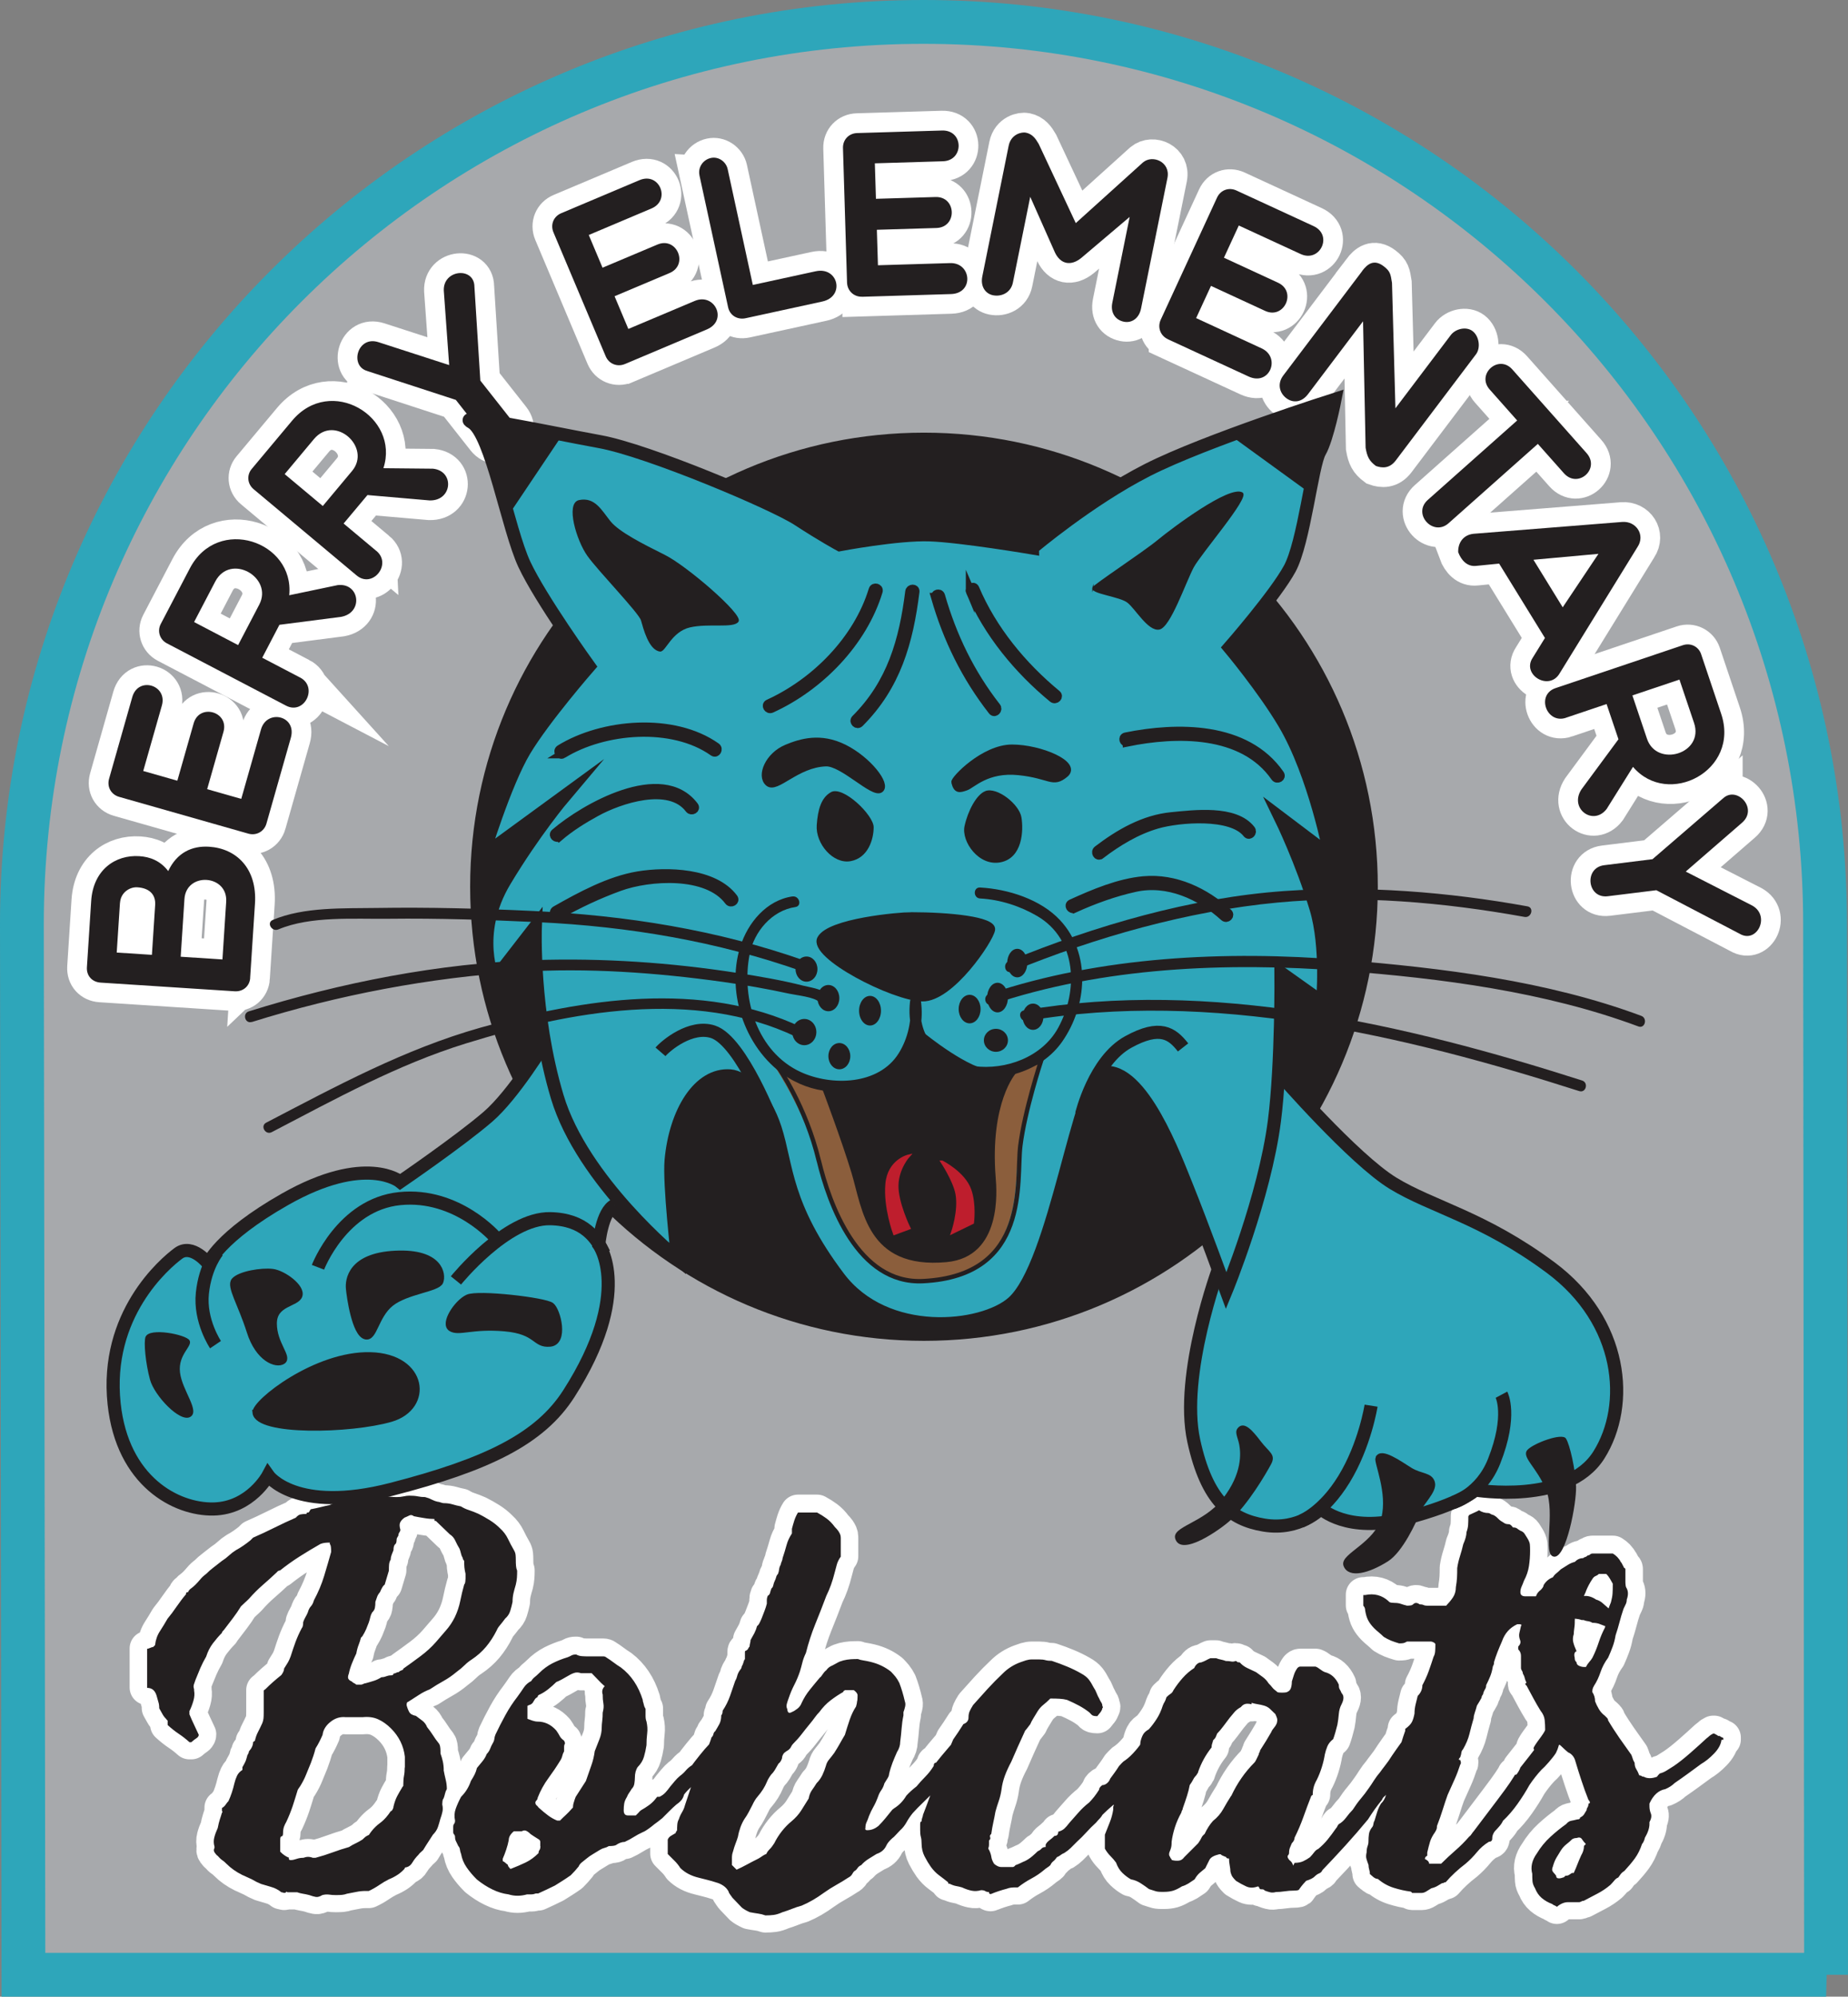 <?xml version="1.0" encoding="UTF-8"?><svg id="Layer_2" xmlns="http://www.w3.org/2000/svg" viewBox="0 0 340.87 368.08"><rect x="0" y="0" width="340.87" height="368.08" fill="#808080" stroke="none"/><defs><style>.cls-1{stroke-linecap:round;stroke-linejoin:round;stroke-width:6.46px;}.cls-1,.cls-2{fill:#fff;stroke:#fff;}.cls-3,.cls-4,.cls-5{fill:#2ea6ba;}.cls-3,.cls-4,.cls-5,.cls-6,.cls-7,.cls-8,.cls-9,.cls-10,.cls-11,.cls-2,.cls-12{stroke-miterlimit:10;}.cls-3,.cls-4,.cls-5,.cls-6,.cls-8,.cls-10,.cls-11,.cls-12{stroke:#231f20;}.cls-3,.cls-10{stroke-width:.81px;}.cls-4{stroke-width:2.42px;}.cls-5,.cls-12{stroke-width:2.42px;}.cls-6{stroke-width:.25px;}.cls-6,.cls-8,.cls-11,.cls-13{fill:#231f20;}.cls-7{fill:#be1e2d;stroke:#be1e2d;stroke-width:.5px;}.cls-9{fill:#a7a9ac;stroke:#2ea6ba;stroke-width:8.08px;}.cls-10,.cls-12{fill:none;}.cls-11{stroke-width:1.62px;}.cls-2{stroke-width:7.27px;}.cls-13,.cls-14{stroke-width:0px;}.cls-14{fill:#8b5e3c;}</style></defs><g id="Layer_1-2"><path class="cls-9" d="m336.83,364.04H4.32l-.28-193.7C4.04,78.5,78.5,4.04,170.34,4.04s166.3,74.46,166.3,166.3l.18,193.7Z"/><path class="cls-1" d="m81.85,326.27c0-.57-.06-1.11-.17-1.63-.12-.51-.26-1-.43-1.46v-.34c0-.74-.09-1.23-.26-1.46-.46-.57-.83-1.09-1.11-1.54-.29-.46-.66-.97-1.11-1.54-.17-.46-.46-.84-.86-1.16-.4-.31-.8-.61-1.2-.9-.63-.11-1.04-.36-1.24-.73-.2-.37-.36-.78-.47-1.24,0-.4.09-.6.26-.6.74-.46,1.41-.89,2.01-1.29.6-.4,1.27-.74,2.01-1.03.86-.57,1.7-1.08,2.53-1.54.83-.46,1.61-1,2.36-1.63.63-.46,1.14-.89,1.54-1.29.4-.4.83-.74,1.29-1.03,1.03-.69,1.91-1.47,2.66-2.36.74-.89,1.4-1.9,1.97-3.04.11-.29.31-.6.6-.94.29-.34.6-.74.94-1.2.46-.4.77-.87.94-1.41.17-.54.31-1.1.43-1.67,0-.57.06-1.1.17-1.59.11-.49.26-1.01.43-1.59.11-.46.18-.89.21-1.29.03-.4.04-.83.04-1.29-.12-.29-.19-.59-.21-.9-.03-.31-.04-.7-.04-1.16,0-.29-.01-.57-.04-.86-.03-.29-.13-.57-.3-.86-.4-.69-.77-1.39-1.11-2.1-.34-.71-.83-1.36-1.46-1.93-.57-.57-1.2-1.07-1.89-1.5-.69-.43-1.37-.81-2.06-1.16-.63-.28-1.21-.51-1.76-.69-.54-.17-1.04-.4-1.5-.69-.57-.11-1.1-.24-1.59-.39-.49-.14-1.02-.21-1.59-.21-.12,0-.3-.04-.56-.13-.26-.09-.44-.13-.56-.13-.46-.11-.84-.26-1.16-.43-.31-.17-.7-.31-1.16-.43-.46,0-.9-.04-1.33-.13-.43-.09-.96-.13-1.59-.13-.29,0-.63.04-1.03.13-.4.09-.83.13-1.29.13-.74,0-1.49-.07-2.23-.21-.74-.14-1.4-.44-1.97-.9-.34-.34-.66-.6-.94-.77-.29-.17-.57-.31-.86-.43h-2.31c-.12.12-.24.31-.39.6-.14.29-.3.57-.47.86-.46.46-.92.89-1.37,1.29-.46.4-1.06.74-1.8,1.03-.57.12-1.14.24-1.71.39-.57.14-1.17.27-1.8.39-.12.17-.2.31-.26.43-.06.12-.14.17-.26.17-.17,0-.26.06-.26.17v.09c-.46,0-.83.03-1.11.09-.29.06-.57.26-.86.6-1.32.57-2.63,1.19-3.94,1.84-1.32.66-2.63,1.27-3.94,1.84l-.51.51c-.92.74-1.8,1.34-2.66,1.8-.46.29-.89.62-1.29.99-.4.37-.83.7-1.29.99-.57.46-1.09.86-1.54,1.2-.46.34-.91.74-1.37,1.2-.4.29-.76.61-1.07.99-.31.37-.61.7-.9.99-.29.29-.56.51-.81.69-.26.17-.44.4-.56.69-.23,0-.34.06-.34.17-.06.06-.06.12,0,.17-.63.74-1.21,1.52-1.76,2.31-.54.8-1.1,1.54-1.67,2.23-.46.8-.93,1.57-1.41,2.31-.49.74-.79,1.6-.9,2.57l-.34.34c-.11,0-.3.06-.56.17-.26.12-.44.17-.56.17v7.2c.86,0,1.43.46,1.72,1.37.12.46.23.86.34,1.2.12.34.17.74.17,1.2.23.4.43.76.6,1.07.17.32.4.62.69.9.06.12.12.19.17.21.06.03.09.07.09.13v.77c.69.63,1.37,1.17,2.06,1.63.69.46,1.34.97,1.97,1.54h.34c.12-.11.29-.26.51-.43.23-.17.43-.31.6-.43.17-.17.26-.34.26-.51-.29-.63-.57-1.24-.86-1.84-.29-.6-.57-1.24-.86-1.93v-.6c.29-.57.53-1.2.73-1.89.2-.69.24-1.31.13-1.89v-.26c-.11-.29-.13-.57-.04-.86.09-.28.19-.57.3-.86.29-.74.59-1.47.9-2.19.31-.71.67-1.41,1.07-2.1.29-.91.7-1.73,1.24-2.44.54-.71,1.1-1.36,1.67-1.93,0-.11.06-.23.17-.34l.17-.17c.57-.74,1.13-1.47,1.67-2.19.54-.71,1.04-1.44,1.5-2.19.29-.28.53-.51.73-.69.2-.17.44-.4.73-.69.8-.91,1.64-1.76,2.53-2.53.89-.77,1.76-1.56,2.61-2.36.17-.23.37-.34.6-.34,1.14-.91,2.34-1.77,3.6-2.57,1.26-.8,2.54-1.57,3.86-2.32.29-.11.57-.18.86-.21.29-.03.57-.04.86-.04v.26c.11.12.18.32.21.6.03.29.04.57.04.86-.4,1.43-.83,2.9-1.29,4.42-.46,1.52-1.09,3.02-1.89,4.5-.12.46-.3.83-.56,1.11-.26.29-.44.66-.56,1.11-.12.29-.26.57-.43.86-.17.29-.31.6-.43.94,0,.57-.09.94-.26,1.11-.46.86-.84,1.72-1.16,2.57-.31.86-.61,1.74-.9,2.66-.17.46-.34.83-.51,1.11-.17.29-.4.66-.69,1.11,0,.34-.17.74-.51,1.2-.57.46-1.09.89-1.54,1.29-.46.4-.91.83-1.37,1.29l-.34.26v4.03c0,.46-.01.83-.04,1.11-.03.29-.1.57-.21.86-.29.63-.56,1.19-.81,1.67-.26.49-.44,1.02-.56,1.59l-.34.26c0,.57-.26,1.14-.77,1.71,0,.17-.06.34-.17.51-.12.17-.17.31-.17.43-.12.46-.24.83-.39,1.11-.14.29-.3.57-.47.86v.51c-.46.29-.79.64-.99,1.07-.2.43-.36.87-.47,1.33-.29,1.26-.66,2.37-1.11,3.34-.17.17-.34.39-.51.64-.17.26-.4.47-.69.64v.51c0,.06.03.12.09.17,0,.12-.03.17-.09.17-.12.4-.24.81-.39,1.24-.14.43-.27.96-.39,1.59-.29.63-.5,1.21-.64,1.76-.14.54-.13,1.1.04,1.67v.26c-.17.29-.16.57.04.86.2.29.39.49.56.6.29.34.56.6.81.77.26.17.53.4.81.69.8.8,1.77,1.49,2.92,2.06.29.12.57.24.86.39.29.14.57.27.86.39.57.34,1.14.63,1.71.86.74.23,1.41.43,2.01.6.6.17,1.19.49,1.76.94.11,0,.24.03.39.09.14.06.3.03.47-.09v-.09h.09l.17.09h1.8c.29.11.61.2.99.26.37.06.79.14,1.24.26.46.17.86.28,1.2.34.34.06.74-.06,1.2-.34.46-.12.87-.14,1.24-.09.37.06.79.09,1.24.09s.84-.02,1.16-.04c.31-.03.61-.1.9-.21.63-.12,1.21-.23,1.76-.34.54-.11,1.1-.17,1.67-.17h.6c.63-.29,1.26-.64,1.89-1.07.63-.43,1.23-.78,1.8-1.07,1.26-.51,2.23-1.17,2.92-1.97,0-.17.11-.26.34-.26.46-.11.83-.41,1.11-.9.29-.49.66-.96,1.11-1.41.11-.17.26-.33.43-.47.17-.14.31-.27.43-.39.34-.57.66-1.07.94-1.5.29-.43.57-.87.86-1.33.46-.46.77-.94.94-1.46s.31-1,.43-1.46c.17-.46.3-.9.39-1.33.09-.43.07-.87-.04-1.33,0-.11.01-.3.04-.56.03-.26.1-.44.21-.56.11-.29.2-.57.26-.86.06-.29.17-.57.34-.86,0-.57-.07-1.14-.21-1.72-.14-.57-.27-1.17-.39-1.8Zm-7.2-.51c0,.57-.04,1.09-.13,1.54-.09.46-.13,1-.13,1.63v.17c0,.06-.03.12-.09.17s-.12.14-.17.26c-.29.46-.57.96-.86,1.5-.29.54-.51,1.19-.69,1.93,0,.17-.06.36-.17.56-.12.2-.23.3-.34.3-.57.86-1.14,1.51-1.71,1.97-.97.69-1.74,1.49-2.31,2.4-.29.12-.51.24-.69.39-.17.14-.34.3-.51.47-.46.29-.87.51-1.24.69-.37.17-.79.4-1.24.69-1.03.29-2.04.62-3.04.99-1,.37-2.04.7-3.13.99h-.51c-.57-.23-1.14-.23-1.72,0-.46,0-.89.07-1.29.21-.4.14-.74.21-1.03.21-.23,0-.34-.06-.34-.17-.06-.06-.06-.14,0-.26-.29-.11-.56-.26-.81-.43-.26-.17-.53-.4-.81-.69v-2.23c0-.4.09-.6.26-.6s.26-.2.26-.6c0-.46.06-.84.17-1.16.11-.31.26-.61.43-.9.46-.97.84-1.93,1.16-2.87.31-.94.61-1.9.9-2.87,0-.11.17-.4.51-.86.46-.74.83-1.47,1.11-2.19.29-.71.57-1.41.86-2.1.17-.46.33-.9.47-1.33.14-.43.27-.87.39-1.33.29-.46.53-.89.73-1.29.2-.4.39-.8.56-1.2.11-.91.6-1.72,1.46-2.4.86-.69,1.8-.97,2.83-.86h3.09c1.09-.11,2.04.02,2.87.39.83.37,1.61.93,2.36,1.67,1.49,1.49,2.34,3.23,2.57,5.23v1.97Zm-.26-18.18c0,.12-.1.2-.3.26-.2.06-.39.17-.56.34-.17,0-.33.04-.47.13-.14.09-.3.13-.47.13,0,.23-.17.34-.51.34-.29,0-.57.06-.86.17-.29.12-.57.17-.86.17-.46.29-.9.5-1.33.64-.43.14-.96.3-1.59.47-.12,0-.26.04-.43.13-.17.09-.31.13-.43.13h-.86c-.12-.11-.24-.2-.39-.26-.14-.06-.3-.17-.47-.34-.29-.11-.49-.27-.6-.47-.12-.2-.09-.53.09-.99.11-.57.3-1.19.56-1.84.26-.66.53-1.27.81-1.84.11-.63.26-1.16.43-1.59.17-.43.31-.87.43-1.33l.26-.26c.29-.46.51-.89.69-1.29.17-.4.34-.83.51-1.29.11-.34.2-.66.26-.94.06-.29.17-.57.34-.86.29-.28.46-.57.51-.86.06-.28.09-.66.09-1.11.11-.29.21-.57.3-.86.09-.29.27-.6.56-.94.11-.28.24-.56.39-.81.14-.26.3-.44.47-.56l.77-2.57c0-.46.01-.84.04-1.16.03-.31.13-.61.3-.9,0-.29.06-.57.17-.86.11-.29.23-.57.34-.86,0-.57.11-.94.34-1.11.11-.11.19-.27.21-.47.03-.2.04-.36.04-.47s.06-.24.17-.39c.11-.14.17-.3.17-.47,0-.11.06-.24.17-.39.11-.14.17-.3.17-.47-.17-.57-.19-1.01-.04-1.33.14-.31.41-.61.81-.9.29-.11.57-.24.86-.39.29-.14.57-.1.86.13.57.12,1.2.23,1.89.34.69.12,1.31.17,1.89.17,0,.23.03.34.09.34.06.06.11.06.17,0,.46.46.89.87,1.29,1.24.4.37.83.79,1.29,1.24.46.29.8.69,1.03,1.2.23.51.49,1,.77,1.46.11.29.2.57.26.86.06.29.17.57.34.86,0,.17.09.34.26.51,0,.46.01.86.04,1.2.03.34.1.74.21,1.2v.86c0,.12-.01.3-.04.56-.03.26-.1.44-.21.56-.29,1.03-.53,2.04-.73,3.04-.2,1-.53,1.99-.99,2.96-.46.92-1,1.73-1.63,2.44-.63.72-1.26,1.44-1.89,2.19-.8.91-1.76,1.79-2.87,2.61-1.11.83-2.16,1.59-3.13,2.27Z"/><path class="cls-1" d="m316.99,319.97c-.2-.14-.47-.3-.81-.47h-.17c-.34.17-.59.33-.73.47-.14.14-.3.27-.47.39-.86.8-1.86,1.7-3,2.7-1.14,1-2.17,1.82-3.09,2.44-.46.29-.89.56-1.29.81-.4.26-.83.44-1.29.56-.23.23-.4.43-.51.6-.46.17-.9.26-1.33.26s-.79-.09-1.07-.26c-.17,0-.32-.04-.43-.13-.12-.09-.26-.13-.43-.13-.17-.46-.36-.84-.56-1.16-.2-.31-.3-.7-.3-1.16-.17-.28-.29-.53-.34-.73-.06-.2-.14-.44-.26-.73-.74-1.03-1.47-2.06-2.19-3.09-.71-1.03-1.42-2.11-2.1-3.26,0-.17-.07-.33-.21-.47-.14-.14-.27-.27-.39-.39-.46-.34-.83-.76-1.11-1.24-.29-.49-.51-.96-.69-1.41,0-.63-.17-1.2-.51-1.72,0-.17.01-.34.04-.51.03-.17.13-.4.3-.69.46-.69.84-1.5,1.16-2.44.31-.94.79-1.84,1.42-2.7.28-.63.56-1.29.81-1.97.26-.69.44-1.4.56-2.14.29-.86.53-1.67.73-2.44.2-.77.44-1.59.73-2.44.17-.34.31-.64.43-.9.12-.26.17-.53.17-.81.29-.8.29-1.49,0-2.06-.12-.17-.19-.37-.21-.6-.03-.23-.04-.43-.04-.6v-2.31c0-.11-.06-.2-.17-.26-.12-.06-.17-.14-.17-.26-.12-.17-.2-.33-.26-.47-.06-.14-.14-.27-.26-.39-.17-.34-.39-.64-.64-.9-.26-.26-.53-.47-.81-.64h-3.77c-.17,0-.31.06-.43.17-.12.12-.26.17-.43.17-.17.17-.33.27-.47.3-.14.03-.27.1-.39.21-.57,0-1.09.23-1.54.69-.46.12-.89.3-1.29.56-.4.26-.83.53-1.29.81-.29.29-.56.53-.81.73-.26.2-.47.44-.64.73-.74.29-1.32.77-1.72,1.46,0,.23-.17.51-.51.86-.46.34-.74.72-.86,1.11-.02.03-.04.06-.06.09h-1.91c-.63,0-.94-.26-.94-.77,0-.34.07-.67.21-.99.14-.31.3-.7.47-1.16.46-.86.76-1.74.9-2.66.14-.91.21-1.86.21-2.83,0-.46-.01-.84-.04-1.16-.03-.31-.19-.7-.47-1.16-.17-.29-.34-.56-.51-.81s-.43-.44-.77-.56c-.29-.17-.5-.31-.64-.43-.14-.11-.39-.17-.73-.17-.29-.4-.54-.6-.77-.6-.34,0-.6-.06-.77-.17-.17-.11-.4-.26-.69-.43-.17-.11-.39-.3-.64-.56-.26-.26-.53-.44-.81-.56-.12,0-.26-.06-.43-.17-.17-.11-.31-.17-.43-.17-.63,0-1.2-.17-1.72-.51-.29.17-.57.31-.86.43-.29.12-.6.26-.94.43l-.17.26c0,.63-.01,1.16-.04,1.59-.03.43-.13.87-.3,1.33,0,.57-.2,1.32-.6,2.23-.17.74-.37,1.47-.6,2.19-.23.72-.4,1.44-.51,2.19,0,.63-.01,1.21-.04,1.76-.03.54-.1,1.13-.21,1.76,0,.74-.19,1.39-.56,1.93-.37.54-.79,1.04-1.24,1.5h-3.43c-.29,0-.53-.04-.73-.13-.2-.09-.44-.13-.73-.13-.46-.34-.86-.34-1.2,0-.12.12-.29.19-.51.21-.23.03-.43.04-.6.04-.46-.11-.84-.23-1.16-.34-.31-.11-.7-.17-1.16-.17-.11,0-.3-.01-.56-.04-.26-.03-.44-.13-.56-.3-1.2-1.08-2.63-1.46-4.29-1.11h-.34v1.97c.23.23.34.51.34.86.12.74.3,1.36.56,1.84.26.49.62.96,1.07,1.42.29.29.59.56.9.81.31.26.61.53.9.81.46.29.9.51,1.33.69.43.17.93.34,1.5.51.29,0,.53-.01.73-.04.2-.03.44-.13.73-.3h4.37c.17,0,.35.06.56.17.2.12.3.23.3.34,0,.46-.01.89-.04,1.29-.03.4-.13.74-.3,1.03-.29.91-.59,1.8-.9,2.66-.31.86-.7,1.71-1.16,2.57,0,.74-.29,1.4-.86,1.97-.12.46-.24.97-.38,1.54-.14.57-.21,1.14-.21,1.71-.12.63-.27,1.14-.47,1.54-.2.4-.62.83-1.24,1.29v.34c-.25.69-.48,1.4-.69,2.1-.27.37-.55.77-.86,1.2-.63.89-1.14,1.64-1.54,2.27-.29.4-.54.74-.77,1.03-.23.29-.49.63-.77,1.03-.4.46-.77.96-1.12,1.5-.34.54-.66,1.02-.94,1.41-.51.74-1.01,1.4-1.5,1.97-.49.57-.98,1.26-1.5,2.06-.4.4-.8.87-1.2,1.41-.4.54-.86.96-1.37,1.24-.12.12-.2.24-.26.39-.06.14-.14.27-.26.39-.51.74-1.03,1.43-1.54,2.06-.51.63-1.09,1.2-1.72,1.72-.29.12-.54.33-.77.64-.23.31-.49.61-.77.9-.4.29-.81.53-1.24.73-.43.2-.96.3-1.59.3l-.26.51c-.12-.4-.29-.69-.51-.86-.23-.17-.4-.4-.51-.69v-.26c.17-.17.26-.34.26-.51,0-.4.06-.73.17-.99.11-.26.23-.53.34-.81.34-.34.51-.69.51-1.03.63-1.26,1.17-2.53,1.63-3.82.46-1.29.94-2.59,1.46-3.9l.26-.17c0-.51.06-.99.17-1.41.11-.43.31-.9.6-1.41.34-.69.64-1.44.9-2.27.26-.83.44-1.61.56-2.36.11-.51.27-1.01.47-1.5.2-.48.56-.93,1.07-1.33.11-.29.24-.69.39-1.2.14-.51.27-1,.39-1.46.12-.63.2-1.29.26-1.97.06-.69.23-1.29.51-1.8.46-.91.46-1.6,0-2.06-.12-.29-.23-.51-.34-.69-.12-.17-.17-.46-.17-.86-.57-1.26-1.43-2.03-2.57-2.31-.29-.11-.57-.29-.86-.51-.29-.23-.57-.4-.86-.51h-2.83c-.17,0-.34.09-.51.26-.29.4-.5.81-.64,1.24-.14.43-.27.84-.39,1.24,0,.46-.06.86-.17,1.2s-.31.57-.6.69c-.12.12-.47.17-1.07.17s-.9-.06-.9-.17c-.4-.29-.68-.54-.86-.77-.17-.23-.4-.48-.69-.77-.29-.46-.64-.84-1.07-1.16-.43-.31-.84-.61-1.24-.9-.63-.29-1.2-.56-1.72-.81-.51-.26-.94-.59-1.29-.99-.29,0-.46-.04-.51-.13-.06-.09-.14-.13-.26-.13-.29.12-.56.14-.81.09-.26-.06-.59-.09-.99-.09-.29-.11-.59-.2-.9-.26-.31-.06-.61-.14-.9-.26h-1.03c-.29.12-.56.24-.81.39-.26.14-.56.27-.9.39-.29,0-.54.1-.77.3-.23.2-.4.44-.51.73-.8.51-1.51,1.13-2.14,1.84-.63.71-1.2,1.47-1.71,2.27-.12.29-.29.5-.51.64-.23.14-.49.36-.77.64-.12.4-.23.69-.34.86-.12.17-.23.4-.34.69-.29.92-.66,1.73-1.12,2.44-.46.72-.94,1.36-1.46,1.93-.51.29-.87.61-1.07.99-.2.37-.36.81-.47,1.33,0,.2-.03.37-.06.53-.23.31-.49.65-.8,1.01-.69.8-1.32,1.4-1.89,1.8-.29.17-.53.37-.73.6-.2.23-.36.4-.47.51-.29.46-.56.86-.81,1.2-.26.34-.53.71-.81,1.11-.12.34-.32.63-.6.86-.29.23-.57.34-.86.34-.4.29-.6.57-.6.86-.29.46-.59.89-.9,1.29-.32.4-.62.74-.9,1.03-.8.63-1.47,1.26-2.01,1.89-.54.63-1.1,1.26-1.67,1.89-.34.46-.66.81-.94,1.07-.29.26-.66.44-1.11.56,0,.51-.23.77-.69.77-.29.29-.6.56-.94.81-.34.26-.57.53-.69.81v.43c-.34,0-.6.1-.77.3-.17.2-.4.36-.68.47-.29.29-.63.6-1.03.94-.4.34-.83.63-1.29.86-.29.12-.57.24-.86.39-.29.14-.6.27-.94.39-.17.23-.34.34-.51.34h-2.06c-.29,0-.56-.07-.81-.21-.26-.14-.44-.27-.56-.39-.29-.46-.46-.89-.51-1.29-.06-.4-.2-.83-.43-1.29-.12-.11-.14-.24-.09-.39.06-.14.09-.33.09-.56v-.77c.23-.17.3-.37.21-.6-.09-.23-.01-.43.21-.6.11-.8.24-1.51.38-2.14.14-.63.27-1.29.39-1.97.17-.63.37-1.27.6-1.93.23-.66.4-1.36.51-2.1.11-.91.33-1.79.64-2.62.31-.83.7-1.67,1.16-2.53.4-.91.81-1.86,1.24-2.83.43-.97.87-1.94,1.33-2.92.11-.11.24-.27.39-.47.14-.2.33-.44.56-.73.11-.29.3-.64.56-1.07.26-.43.53-.87.81-1.33.29-.46.63-.84,1.03-1.16.4-.31.83-.7,1.29-1.16h.26c.46,0,.94.01,1.46.04.51.03.97.1,1.37.21.8.34,1.54.7,2.23,1.07.69.37,1.31.79,1.89,1.24.29.34.51.54.69.6.17.06.43.09.77.09l.34-.43c.12-.11.24-.29.39-.51.14-.23.21-.43.21-.6.06,0,.09-.03.09-.09,0-.11-.03-.17-.09-.17,0-.28-.07-.53-.21-.73-.14-.2-.27-.44-.39-.73-.17-.29-.33-.61-.47-.99-.14-.37-.33-.73-.56-1.07-.29-.57-.59-1.06-.9-1.46-.32-.4-.79-.77-1.42-1.11-.8-.46-1.64-.87-2.53-1.24-.89-.37-1.84-.73-2.87-1.07-.46,0-.84-.04-1.16-.13-.31-.09-.7-.13-1.16-.13h-1.37c-.34,0-.7.06-1.07.17-.37.12-.7.23-.99.34-.63.23-1.21.51-1.76.86-.54.34-1.04.74-1.5,1.2-.97.92-1.9,1.86-2.79,2.83-.89.97-1.79,1.97-2.7,3-.29.46-.5.84-.64,1.16-.14.31-.21.7-.21,1.16,0,.57-.31.97-.94,1.2-.29.46-.6.94-.94,1.46-.34.51-.66.97-.94,1.37-.15.33-.28.66-.42.99-.16.18-.32.36-.48.56-.89,1.03-1.64,1.94-2.27,2.74-.29,0-.43.2-.43.6-.46.74-.97,1.4-1.54,1.97-.57.57-1.11,1.17-1.63,1.8-.74.57-1.37,1.14-1.89,1.72-.57.97-1.32,1.74-2.23,2.31l-.34.26c-.46.57-.89,1.1-1.29,1.59-.4.49-.83.96-1.29,1.42-.29.23-.6.42-.94.56-.34.14-.72.21-1.11.21-.23,0-.34-.06-.34-.17-.06-.06-.06-.11,0-.17,0-.46.07-.83.21-1.11.14-.28.3-.69.47-1.2.23-.57.5-1.13.81-1.67.31-.54.61-1.21.9-2.01.11-.34.3-.7.56-1.07.26-.37.44-.79.56-1.24.17-.28.36-.59.56-.9.2-.31.3-.59.3-.81.17-.74.39-1.44.64-2.1.26-.66.53-1.3.81-1.93.4-.63.6-1.26.6-1.89.11-.86.2-1.69.26-2.49.06-.8.17-1.6.34-2.4v-.6c.11-.28.21-.61.3-.99.09-.37.07-.7-.04-.99-.29-1.26-.63-2.4-1.03-3.43-.23-.46-.47-.84-.73-1.16-.26-.31-.53-.61-.81-.9-1.09-.86-2.34-1.46-3.77-1.8-.46-.11-.89-.2-1.29-.26-.4-.06-.74-.14-1.03-.26-.46,0-.9.02-1.33.04-.43.03-.87.1-1.33.21-.46.12-.83.26-1.11.43-.29.17-.6.34-.94.51-.46.17-.83.46-1.11.86-.29.23-.51.49-.69.77-.17.29-.34.49-.51.6-.63.74-1.24,1.49-1.84,2.23-.6.74-1.1,1.54-1.5,2.4-.17.46-.44.83-.81,1.11-.37.29-.7.49-.99.6-.29.17-.5.2-.64.09-.14-.11-.21-.31-.21-.6-.17-.28-.2-.63-.09-1.03.11-.4.23-.74.34-1.03.29-.86.63-1.67,1.03-2.44.4-.77.74-1.59,1.03-2.44.17-.57.33-1.14.47-1.71.14-.57.36-1.14.64-1.72.46-1.83,1.03-3.59,1.71-5.27.69-1.69,1.37-3.44,2.06-5.27.63-1.26,1.14-2.69,1.54-4.29.11-.46.24-.94.39-1.46.14-.51.39-1,.73-1.46v-3.47c0-.26-.04-.48-.13-.69-.09-.2-.2-.4-.34-.6-.14-.2-.36-.44-.64-.73-.46-.63-.96-1.14-1.5-1.54-.54-.4-1.13-.77-1.76-1.11h-3.52c-.29.46-.51.96-.69,1.5-.17.54-.31,1.04-.43,1.5v.86c-.46.69-.79,1.4-.99,2.14-.2.74-.44,1.54-.73,2.4,0,.17-.06.39-.17.64-.12.26-.17.44-.17.56-.17.29-.27.57-.3.86-.03.29-.1.57-.21.86-.17.17-.29.37-.34.6-.06.23-.14.46-.26.69-.12.23-.2.49-.26.77-.06.29-.17.49-.34.6-.12.29-.2.56-.26.81-.06.26-.2.44-.43.56-.12.29-.17.53-.17.73v.73c-.12.46-.26.9-.43,1.33-.17.43-.34.87-.51,1.33-.12.29-.24.57-.39.86-.14.29-.3.49-.47.6-.12.46-.29.9-.51,1.33-.23.43-.46.84-.69,1.24,0,.17-.03.37-.09.6-.06.23-.09.43-.09.6-.12.12-.2.24-.26.39-.06.14-.2.27-.43.39-.12,0-.17.09-.17.26v1.29c-.12.12-.2.3-.26.56-.06.26-.17.53-.34.81,0,.17-.07.34-.21.51-.14.17-.27.37-.39.6-.12.23-.2.47-.26.73-.06.26-.17.53-.34.81-.29.86-.6,1.77-.94,2.74-.34.97-.8,1.89-1.37,2.74,0,.4-.09.69-.26.86,0,.63-.12,1.16-.34,1.59-.23.43-.49.87-.77,1.33-.17.12-.29.3-.34.56-.06.26-.17.44-.34.56-.14.48-.29.91-.46,1.32-.45.46-1.01,1.1-1.68,1.94-.69.86-1.17,1.49-1.46,1.89-.46.29-.84.61-1.16.99-.31.37-.67.7-1.07.99-.34.29-.66.6-.94.94-.29.34-.57.69-.86,1.03-.29.4-.57.76-.86,1.07-.29.32-.66.59-1.11.81h-.43c-.34.46-.67.83-.99,1.11-.31.29-.7.57-1.16.86-.17.12-.39.24-.64.39-.26.14-.47.33-.64.56l-.51.51h-1.46c-.51,0-.77-.31-.77-.94,0-.46.03-.87.09-1.24.06-.37.23-.78.51-1.24.11-.29.24-.53.39-.73.14-.2.3-.44.47-.73.29-.28.46-.63.51-1.03.06-.4.09-.74.09-1.03,0-.8.17-1.46.51-1.97.57-.57.96-1.2,1.16-1.89.2-.69.36-1.4.47-2.14,0-.74.04-1.47.13-2.19.09-.71.04-1.44-.13-2.19-.12-.29-.17-.63-.17-1.03v-1.29c-.17-.29-.27-.51-.3-.69-.03-.17-.1-.43-.21-.77v-.17c-.8-2.57-2.14-4.57-4.03-6-.46-.28-.92-.6-1.37-.94-.46-.34-.91-.66-1.37-.94-.12-.11-.29-.17-.51-.17h-2.92c-.29,0-.63-.01-1.03-.04-.4-.03-.74-.13-1.03-.3h-.17c-.29,0-.53.06-.73.17-.2.12-.44.23-.73.34-.97.29-1.9.66-2.79,1.11-.89.46-1.7,1.06-2.44,1.8-.29.29-.56.53-.81.73-.26.2-.47.44-.64.73-.57.29-1.03.69-1.37,1.2-.34.52-.74,1.09-1.2,1.72-.8,1.03-1.53,2.14-2.19,3.34-.66,1.2-1.27,2.4-1.84,3.6-.12.29-.19.56-.21.81-.03.26-.13.53-.3.81-.17.29-.33.61-.47.99-.14.37-.36.7-.64.99-.17.46-.44.92-.81,1.37-.37.46-.7.86-.99,1.2-.11.46-.26.86-.43,1.2-.17.34-.4.74-.69,1.2-.17.51-.4,1.02-.69,1.5-.29.49-.66.96-1.11,1.41-.4.74-.73,1.47-.99,2.19-.26.72-.3,1.44-.13,2.19,0,.29-.06.49-.17.6-.11.12-.17.31-.17.6v.94c0,.17.06.32.17.43.12.12.17.29.17.51,0,.29.07.56.21.81.14.26.27.53.39.81.17.17.27.39.3.64.03.26.1.53.21.81.17.92.51,1.74,1.03,2.49.51.74,1.14,1.49,1.89,2.23.92.74,1.87,1.36,2.87,1.84,1,.49,1.99.79,2.96.9,1.08.34,2.23.34,3.43,0h.81c.26,0,.53-.06.81-.17h.43c.51-.23,1.01-.46,1.5-.69.49-.23,1.01-.49,1.59-.77.46-.29.91-.57,1.37-.86.46-.29.97-.63,1.54-1.03.29-.29.54-.56.77-.81.23-.26.46-.53.69-.81.11-.29.31-.54.6-.77.29-.23.57-.46.86-.69.34-.29.73-.56,1.16-.81.43-.26.87-.53,1.33-.81.29-.17.56-.28.81-.34.26-.06.53-.17.81-.34.63,0,1.06-.06,1.29-.17.57-.4,1.11-.6,1.63-.6.63-.29,1.19-.59,1.67-.9.49-.31,1.04-.61,1.67-.9.29-.11.63-.31,1.03-.6.4-.29.77-.57,1.11-.86.17-.11.39-.27.64-.47.26-.2.53-.41.81-.64.46-.46.9-.9,1.33-1.33.43-.43.84-.81,1.24-1.16.34-.23.64-.48.9-.77.26-.28.44-.66.56-1.11.38-.5.82-.94,1.27-1.36-.08.25-.16.51-.25.76-.29.86-.57,1.71-.86,2.57-.11.46-.3.9-.56,1.33-.26.43-.44.84-.56,1.24-.17.29-.27.63-.3,1.03-.03.4-.04.74-.04,1.03-.17.23-.26.4-.26.51-.29.17-.57.34-.86.51-.29.17-.48.4-.6.69v2.66c.46.46.89.89,1.29,1.29.4.4.74.83,1.03,1.29.86.86,2,1.46,3.43,1.8.46.12.97.24,1.54.39.57.14,1.11.3,1.63.47.46.12.9.31,1.33.6.43.29.76.66.99,1.11,0,.11.09.29.26.51.17.23.31.43.43.6.29.29.57.59.86.9.29.31.57.61.86.9.34.29.83.57,1.46.86.57.11,1.09.2,1.54.26.46.06.91.17,1.37.34.57,0,1.09-.03,1.54-.09.46-.06,1-.23,1.63-.51.57-.17,1.14-.37,1.71-.6.57-.23,1.17-.43,1.8-.6.69-.29,1.37-.63,2.06-1.03.69-.4,1.34-.83,1.97-1.29.8-.57,1.59-1.07,2.36-1.5.77-.43,1.5-.87,2.19-1.33.34-.17.59-.39.73-.64.14-.26.27-.44.39-.56.23-.11.43-.3.6-.56.17-.26.4-.44.69-.56.4-.46.86-.84,1.37-1.16.51-.31,1-.61,1.46-.9.86-.28,1.46-.8,1.8-1.54.17-.4.54-.86,1.11-1.37.17-.11.39-.31.64-.6.26-.29.53-.57.81-.86.46-.4.84-.89,1.16-1.46.31-.57.7-1.14,1.16-1.71.57-.63,1.2-1.27,1.89-1.93.47-.45.9-.88,1.34-1.32-.44,1.2-.88,2.39-1.35,3.59,0,.12-.04.29-.13.51-.09.23-.13.46-.13.69-.17,0-.26.17-.26.51v1.11c0,.51.04.93.13,1.24.09.31.13.7.13,1.16,0,.92.19,1.73.56,2.44.37.72.76,1.36,1.16,1.93.46.63.96,1.14,1.5,1.54.54.4,1.1.83,1.67,1.29,0,.17.03.26.09.26h.17c.46.23.86.37,1.2.43.34.06.71.14,1.11.26.63.29,1.21.49,1.76.6.54.12,1.13.09,1.76-.09.34,0,.6.06.77.17.17.12.4.17.69.17,0,.23.06.34.17.34.06.06.14.06.26,0,.4-.17.86-.34,1.37-.51.51-.17,1-.31,1.46-.43.29-.11.56-.18.81-.21.26-.03.44-.04.56-.04h.69c.8-.63,1.63-1.17,2.49-1.63.86-.46,1.66-1,2.4-1.63.12-.11.29-.24.52-.39.23-.14.43-.3.6-.47.11-.29.29-.51.51-.69.23-.17.46-.43.69-.77.28-.11.51-.24.68-.39.17-.14.4-.27.69-.39.46-.29.84-.59,1.16-.9.31-.31.7-.7,1.16-1.16.63-.57,1.21-1.16,1.76-1.76.54-.6,1.13-1.19,1.76-1.76.29-.34.51-.6.69-.77.17-.17.34-.4.51-.69.29-.28.59-.57.9-.86.31-.29.67-.6,1.07-.94.05,0,.09-.01.13-.02-.04.1-.08.22-.13.36v.51c-.12.8-.33,1.59-.64,2.36-.31.77-.61,1.53-.9,2.27v2.57c.29.51.63.97,1.03,1.37.4.4.74.8,1.03,1.2.29.8.68,1.44,1.2,1.93.51.49,1.03.87,1.54,1.16.63.12,1.21.34,1.76.69.54.34,1.07.72,1.59,1.11.4.12.76.23,1.07.34.31.12.73.17,1.24.17h.43c.63,0,1.19-.07,1.67-.21.48-.14,1.04-.41,1.67-.81.4-.11.78-.29,1.16-.51.37-.23.76-.49,1.16-.77.29-.51.6-.91.94-1.2.34-.29.68-.57,1.03-.86l.77-1.54c.23-.46.83-.8,1.8-1.03h.26c.11.12.24.2.39.26.14.06.36.14.64.26,0,.06.03.12.09.17.06.06.2.09.43.09,0,.4.04.83.13,1.29.09.46.13.83.13,1.11.11.46.24.79.39.99.14.2.35.44.64.73.63.4,1.26.74,1.89,1.03.63.29,1.34.29,2.14,0,.11,0,.2.09.26.26.06.17.14.26.26.26.29,0,.46.01.51.04.06.03.14.1.26.21.29.12.6.21.94.3.34.09.71.07,1.11-.04.46,0,.99-.04,1.59-.13.6-.09,1.16-.13,1.67-.13.69,0,1.03-.09,1.03-.26.29-.4.54-.73.77-.99.23-.26.4-.44.51-.56.74-.23,1.26-.49,1.54-.77.29-.29.57-.49.86-.6.29-.11.48-.31.6-.6,1.43-1.49,2.84-3,4.24-4.54,1.4-1.54,2.79-3.14,4.16-4.8.4-.63.8-1.23,1.2-1.8.4-.57.86-1.17,1.37-1.8.11-.29.28-.51.51-.69.1-.07.18-.17.26-.28-.17.66-.48,1.22-.94,1.65-.29.46-.51.96-.69,1.5-.17.54-.34,1.1-.51,1.67-.11.17-.18.39-.21.64-.03.26-.13.47-.3.64-.29.4-.46.79-.51,1.16-.06.37-.09.84-.09,1.41,0,.29-.06.57-.17.86-.11.29-.17.66-.17,1.11-.11.46-.13.84-.04,1.16.09.32.21.7.39,1.16,0,.29.04.57.13.86.09.29.13.57.13.86.06,0,.14.06.26.17,0,.06.03.09.09.09.4.4.77.6,1.12.6.86.74,1.83,1.29,2.91,1.63,1.09.34,2.11.57,3.09.69.06,0,.14.06.26.17,0,.06.03.09.09.09h1.71c.29,0,.59-.1.9-.3.31-.2.61-.39.9-.56.46-.11.83-.26,1.11-.43.29-.17.57-.34.86-.51.17,0,.29-.03.34-.09.06-.06.17-.09.34-.09,1.03-1.2,2.26-2.34,3.69-3.43.74-.63,1.43-1.33,2.06-2.1.63-.77,1.37-1.41,2.23-1.93.4,0,.6-.2.6-.6,0-.29.06-.56.17-.81.11-.26.23-.44.34-.56.29-.29.57-.6.86-.94.29-.34.49-.66.6-.94.97-.91,1.87-1.96,2.7-3.13.83-1.17,1.56-2.33,2.19-3.47.69-1.03,1.43-1.97,2.23-2.83.34-.29.8-.76,1.37-1.42.57-.66,1-1.21,1.29-1.67.23-.46.4-.9.51-1.33.01-.06.04-.12.05-.17.1,0,.2.04.29.13.11.12.39.37.82.77.43.4.7.6.81.6.57.34.94.86,1.11,1.54.34,1.14.71,2.33,1.12,3.56.4,1.23.83,2.41,1.29,3.56.17.17.26.33.26.47s-.09.21-.26.21c0,.29-.06.51-.17.69-.12.17-.17.34-.17.51-.17.29-.33.54-.47.77-.14.23-.39.43-.73.6,0,.23-.17.34-.51.34-.46.12-.84.2-1.16.26-.32.06-.62.26-.9.6-.97.69-1.94,1.47-2.91,2.36-.97.89-1.8,1.9-2.49,3.04-.91,1.26-1.2,2.52-.86,3.77,0,.46.01.9.04,1.33.03.43.19.87.47,1.33.29.74.7,1.34,1.24,1.8.54.46,1.18.83,1.93,1.11.11.11.26.2.43.26.17.06.31.14.43.26.68-.57,1.37-.86,2.06-.86h2.06c.11,0,.24-.04.39-.13.14-.09.3-.13.47-.13.86-.46,1.7-.9,2.53-1.33.83-.43,1.61-.96,2.36-1.59.28-.29.53-.56.73-.81.2-.26.44-.44.73-.56.12-.17.26-.37.43-.6.17-.23.4-.43.69-.6.74-.8,1.39-1.57,1.93-2.31.54-.74.99-1.63,1.33-2.66.11-.11.23-.3.34-.56.11-.26.17-.44.17-.56.57-.97.86-1.83.86-2.57v-.34c.34-.63.43-1.16.26-1.59-.17-.43-.26-.87-.26-1.33v-.51c.69-1.54,1.66-2.43,2.92-2.66.68-.29,1.26-.66,1.71-1.11.91-.63,1.74-1.21,2.49-1.76.74-.54,1.54-1.13,2.4-1.76.8-.46,1.6-1.1,2.4-1.93.8-.83,1.26-1.67,1.37-2.53h.34v-.34c-.29-.11-.53-.24-.73-.39Zm-217.31,20.28c0,.34-.06.59-.17.73-.12.14-.17.33-.17.56-.74.74-1.53,1.32-2.36,1.72-.83.4-1.76.8-2.79,1.2-.12-.06-.2-.14-.26-.26-.17-.17-.26-.34-.26-.51-.17-.11-.32-.23-.43-.34-.12-.11-.29-.23-.51-.34v-.43c.23-.51.44-1.07.64-1.67.2-.6.36-1.19.47-1.76,0-.57.31-1.11.94-1.63h1.46c.29-.17.56-.2.81-.09.26.12.53.31.81.6.17.12.39.26.64.43.26.17.53.34.81.51.23.12.34.29.34.51v.77Zm11.49-27.87c0,.57.04,1.1.13,1.59.09.49.04,1.04-.13,1.67,0,.57-.03,1.09-.09,1.54-.06.46-.09.86-.09,1.2,0,.74-.14,1.47-.43,2.19-.29.72-.57,1.44-.86,2.19-.12.92-.33,1.8-.64,2.66-.31.86-.64,1.8-.99,2.83-.29.46-.6.94-.94,1.46-.34.51-.66,1-.94,1.46-.12.29-.23.61-.34.99-.12.37-.17.7-.17.99l-.17.17c-.4.46-.77.84-1.11,1.16-.34.31-.72.67-1.11,1.07h-.51c-.57-.23-1.13-.54-1.67-.94-.54-.4-1.13-.89-1.76-1.46-.12-.17-.24-.31-.39-.43-.14-.11-.21-.29-.21-.51,0-.11.07-.24.21-.39.14-.14.21-.3.21-.47.51-1.31,1.17-2.51,1.97-3.6.8-1.09,1.51-2.14,2.14-3.17.23-.34.37-.66.43-.94.06-.28.17-.57.34-.86v-.81c0-.26.06-.47.17-.64,0-.11-.06-.29-.17-.51-.4-.29-.67-.57-.81-.86-.14-.29-.36-.63-.64-1.03-.97-1.09-2.12-1.63-3.43-1.63-.29,0-.6-.06-.94-.17-.34-.11-.66-.23-.94-.34v-2.4c.23-.11.4-.18.51-.21.11-.03.26-.13.43-.3.17-.29.31-.51.43-.69.11-.17.29-.31.51-.43,0-.11.03-.2.09-.26l.09-.09c.63-.28,1.21-.64,1.76-1.07.54-.43,1.04-.87,1.5-1.33.29-.11.61-.27.99-.47.37-.2.7-.39.99-.56.46-.29.89-.5,1.29-.64.4-.14.83-.13,1.29.04h1.97c.46.46.86.87,1.2,1.24.34.37.74.76,1.2,1.16-.46.46-.57,1-.34,1.63Zm46.94,1.07c-.03.37-.1.73-.21,1.07-.46.69-.84,1.49-1.16,2.4-.31.92-.61,1.86-.9,2.83-.34.57-.66,1.11-.94,1.63-.29.51-.63,1.09-1.03,1.71-.34.46-.66.86-.94,1.2-.29.34-.49.74-.6,1.2-.17.57-.39,1.13-.64,1.67-.26.54-.61,1.04-1.07,1.5-.29.46-.57.89-.86,1.29-.29.4-.49.92-.6,1.54-.46.74-.91,1.47-1.37,2.19-.46.72-1.06,1.39-1.8,2.01-.63.51-1.21,1.11-1.76,1.8-.54.69-1.02,1.43-1.41,2.23-.29.46-.57.83-.86,1.11-.29.29-.49.57-.6.86-.29.12-.53.24-.73.39-.2.14-.44.3-.73.47-.8.4-1.52.77-2.14,1.11-.63.34-1.26.66-1.89.94-.17-.17-.33-.33-.47-.47-.14-.14-.27-.27-.39-.39v-1.33c0-.43.06-.78.17-1.07.17-.63.34-1.16.51-1.59s.31-.84.43-1.24c.11-.63.27-1.21.47-1.76.2-.54.44-1.04.73-1.5.29-.4.54-.81.77-1.24.23-.43.46-.87.69-1.33.29-.63.61-1.16.99-1.59.37-.43.7-.87.99-1.33.29-.46.51-.9.69-1.33.17-.43.43-.87.77-1.33.29-.29.51-.57.69-.86.17-.28.4-.69.69-1.2.17-.11.33-.3.47-.56.14-.26.21-.5.21-.73.11-.34.26-.59.43-.73.17-.14.4-.3.69-.47.23-.17.4-.37.51-.6.11-.23.23-.4.34-.51.63-.63,1.17-1.24,1.63-1.84.46-.6.97-1.24,1.54-1.93.29-.34.57-.71.86-1.11.29-.4.57-.74.86-1.03.63-.86,1.31-1.57,2.06-2.14.74-.57,1.51-1.08,2.32-1.54,0-.06.06-.14.17-.26.06,0,.11-.03.17-.09h1.63c.46.34.69.66.69.94s-.01.61-.04.99Zm68.98,17.53c-.51.8-1,1.61-1.46,2.44-.46.83-1.09,1.56-1.89,2.19-.57.63-1.09,1.43-1.54,2.4-.29.23-.49.47-.6.73-.12.26-.31.59-.6.99l-2.57,2.57c-.29.4-.64.62-1.07.64-.43.03-.84-.01-1.24-.13,0-.11-.04-.2-.13-.26-.09-.06-.13-.14-.13-.26-.29-.29-.29-.71,0-1.29.11-.29.18-.54.21-.77.03-.23.04-.49.04-.77.11-.86.31-1.74.6-2.66.29-.91.69-1.83,1.2-2.74,0-.11.04-.24.13-.39.09-.14.13-.27.13-.39.29-.8.54-1.56.77-2.27.23-.71.4-1.39.51-2.01.29-.4.5-.74.64-1.03.14-.29.36-.57.64-.86,0-.06.03-.11.09-.17.11-.11.17-.23.17-.34.57-1.66,1.4-3.17,2.49-4.54,0-.29.04-.54.13-.77.09-.23.13-.4.13-.51.29-.29.46-.5.51-.64.06-.14.14-.36.26-.64.4-.4.78-.86,1.16-1.37.37-.51.76-1.03,1.16-1.54l.86-1.03c.29-.34.69-.66,1.2-.94.23-.29.48-.47.77-.56.29-.09.69-.07,1.2.04v-.26c.4.12.78.2,1.16.26.37.06.76.14,1.16.26.4.12.74.3,1.03.56.29.26.63.59,1.03.99.11.23.21.47.3.73.09.26.07.59-.04.99-.12.29-.29.56-.51.81-.23.26-.4.53-.51.81-.29.51-.6,1.04-.94,1.59-.34.54-.71,1.13-1.11,1.76,0,.12-.04.24-.13.39-.09.14-.13.27-.13.39-.12.23-.24.5-.39.81-.14.31-.27.53-.38.64-1.77,1.77-3.2,3.83-4.29,6.17Zm65.08,9.26c0,.57-.17,1.14-.51,1.71-.29.63-.51,1.17-.69,1.63-.17.46-.4,1-.69,1.63h-.34c-.17.12-.34.23-.51.34-.17.12-.4.17-.69.17-.17.23-.34.34-.51.34-.29.12-.56.16-.81.13-.26-.03-.38-.18-.38-.47l-.26-.34c-.29-.29-.44-.52-.47-.69-.03-.17.01-.4.13-.69.17-.63.39-1.16.64-1.59.26-.43.53-.87.81-1.33.29-.46.63-.84,1.03-1.16.4-.31.74-.61,1.03-.9.23-.17.51-.26.86-.26.46-.17.78-.1.98.21.2.31.44.61.73.9l-.34.34Zm.34-46.94c.34-.83.74-1.59,1.2-2.27.17-.28.37-.47.6-.56.23-.09.43-.21.6-.39h1.37c.29.29.51.59.69.9.17.31.34.61.51.9v.26c0,.57-.01,1.09-.04,1.54-.03.46-.13,1-.3,1.63-.12.29-.23.57-.34.86-.04.09-.06.18-.08.27,0,0,0,0,0,0-.34-.29-.7-.6-1.07-.94-.37-.34-.79-.57-1.24-.69-.78-.53-1.53-.74-2.26-.66.13-.28.26-.57.38-.84Zm-12.09,32.54c-.12.29-.23.51-.34.69-.12.17-.23.34-.34.51-.06,0-.1.02-.13.04-.03.03-.07.04-.13.04h-.09c-.06.06-.06.09,0,.09-.29.46-.57.9-.86,1.33-.29.43-.6.87-.94,1.33-.97,1.32-1.92,2.57-2.83,3.77-.92,1.2-1.89,2.49-2.92,3.86-.12.12-.24.29-.39.51-.14.23-.3.4-.47.51-.8.92-1.64,1.76-2.53,2.53-.89.77-1.76,1.59-2.62,2.44h-2.23c0-.34-.26-.63-.77-.86,0-.17.06-.31.17-.43.06-.06.14-.11.26-.17v-.6c.17-.74.34-1.4.51-1.97.17-.57.49-1.17.94-1.8.17-.28.27-.5.3-.64.03-.14.04-.3.04-.47.4-1.03.76-2.04,1.07-3.04.31-1,.61-1.9.9-2.7.46-1.03.89-1.99,1.29-2.87.4-.89.74-1.79,1.03-2.7.17-.17.17-.46,0-.86-.34,0-.34-.17,0-.51.11-.28.18-.56.21-.81.03-.26.13-.47.3-.64.57-.97.97-1.93,1.2-2.87.23-.94.48-1.9.77-2.87,0-.28.07-.63.21-1.03.14-.4.27-.83.39-1.29.17-.29.33-.54.47-.77.14-.23.27-.46.39-.69,0-.17.06-.33.17-.47.11-.14.17-.3.17-.47.11-.29.23-.51.34-.69.11-.17.17-.4.17-.69.29-.57.53-1.1.73-1.59.2-.49.36-1.04.47-1.67,0-.11.04-.24.13-.39.09-.14.13-.36.13-.64.17-.57.39-1.19.64-1.84.26-.66.53-1.3.81-1.93.51-1.49,1.46-2.54,2.83-3.17h.51c.1.05.2.08.29.12-.04.07-.08.15-.12.22-.11.46-.21.89-.3,1.29-.09.4-.04.83.13,1.29.17.4.06.8-.34,1.2v.51c.34.34.51.74.51,1.2v2.23c0,.17.06.34.17.51.12.17.17.34.17.51.17.29.29.56.34.81.06.26.17.56.34.9-.23.12-.29.23-.17.34,0,.06.06.12.17.17.46.86.89,1.66,1.29,2.4.4.74.83,1.49,1.29,2.23.46.57.71,1.14.77,1.72.06.57.09,1.17.09,1.8,0,.12-.12.34-.34.69-.23.34-.47.69-.73,1.03-.26.34-.5.69-.73,1.03s-.34.57-.34.69c0,.08.05.17.12.27-.26.34-.54.71-.85,1.1-.71.92-1.3,1.66-1.76,2.23Zm12.09-18.61h-.34c-.29,0-.59-.07-.9-.21-.31-.14-.47-.36-.47-.64-.17-.17-.27-.33-.3-.47-.03-.14-.04-.27-.04-.39-.17-.63-.06-1.03.34-1.2-.29-.63-.49-1.17-.6-1.63-.12-.46-.09-.97.09-1.54,0-.28.03-.63.09-1.03.06-.4.09-.74.09-1.03v-.34c0-.15.02-.29.03-.43.43.04.85.11,1.26.26h.34c.29.12.56.19.81.21.26.03.53.13.82.3.46,0,.86.06,1.2.17.34.12.71.26,1.12.43.01,0,.03-.01.04-.01-.03.11-.04.2-.04.27-.46.86-.84,1.77-1.16,2.74-.32.97-.7,1.92-1.16,2.83-.17.29-.37.56-.6.81-.23.26-.43.56-.6.9Z"/><path class="cls-13" d="m81.85,326.34c0-.57-.06-1.11-.17-1.63-.12-.51-.26-1-.43-1.46v-.34c0-.74-.09-1.23-.26-1.46-.46-.57-.83-1.09-1.11-1.54-.29-.46-.66-.97-1.11-1.54-.17-.46-.46-.84-.86-1.16-.4-.31-.8-.61-1.2-.9-.63-.11-1.04-.36-1.24-.73-.2-.37-.36-.79-.47-1.24,0-.4.09-.6.26-.6.74-.46,1.41-.89,2.01-1.29.6-.4,1.27-.74,2.01-1.03.86-.57,1.7-1.08,2.53-1.54.83-.46,1.61-1,2.36-1.63.63-.46,1.14-.89,1.54-1.29.4-.4.83-.74,1.29-1.03,1.03-.69,1.91-1.47,2.66-2.36.74-.89,1.4-1.9,1.97-3.04.11-.29.31-.6.6-.94.29-.34.6-.74.94-1.2.46-.4.77-.87.94-1.41.17-.54.31-1.1.43-1.67,0-.57.06-1.1.17-1.59.11-.49.26-1.01.43-1.59.11-.46.18-.89.21-1.29.03-.4.04-.83.04-1.29-.12-.29-.19-.59-.21-.9-.03-.31-.04-.7-.04-1.16,0-.29-.01-.57-.04-.86-.03-.29-.13-.57-.3-.86-.4-.69-.77-1.39-1.11-2.1-.34-.71-.83-1.36-1.46-1.93-.57-.57-1.2-1.07-1.89-1.5-.69-.43-1.37-.81-2.06-1.16-.63-.28-1.21-.51-1.76-.69-.54-.17-1.04-.4-1.5-.69-.57-.11-1.1-.24-1.59-.39-.49-.14-1.02-.21-1.59-.21-.12,0-.3-.04-.56-.13-.26-.09-.44-.13-.56-.13-.46-.11-.84-.26-1.16-.43-.31-.17-.7-.31-1.16-.43-.46,0-.9-.04-1.33-.13-.43-.09-.96-.13-1.59-.13-.29,0-.63.04-1.03.13-.4.09-.83.13-1.29.13-.74,0-1.49-.07-2.23-.21-.74-.14-1.4-.44-1.97-.9-.34-.34-.66-.6-.94-.77-.29-.17-.57-.31-.86-.43h-2.31c-.12.12-.24.31-.39.6-.14.29-.3.57-.47.86-.46.46-.92.89-1.37,1.29-.46.4-1.06.74-1.8,1.03-.57.12-1.14.24-1.71.39-.57.14-1.17.27-1.8.39-.12.17-.2.31-.26.43-.06.12-.14.17-.26.17-.17,0-.26.06-.26.17v.09c-.46,0-.83.03-1.11.09-.29.06-.57.26-.86.6-1.32.57-2.63,1.19-3.94,1.84-1.32.66-2.63,1.27-3.94,1.84l-.51.51c-.92.74-1.8,1.34-2.66,1.8-.46.29-.89.62-1.29.99-.4.37-.83.7-1.29.99-.57.46-1.09.86-1.54,1.2-.46.34-.91.74-1.37,1.2-.4.29-.76.61-1.07.99-.31.37-.61.7-.9.99-.29.29-.56.51-.81.69-.26.17-.44.4-.56.69-.23,0-.34.06-.34.17-.06.06-.06.12,0,.17-.63.74-1.21,1.52-1.76,2.31-.54.8-1.1,1.54-1.67,2.23-.46.8-.93,1.57-1.41,2.31-.49.74-.79,1.6-.9,2.57l-.34.34c-.11,0-.3.06-.56.17-.26.12-.44.17-.56.17v7.2c.86,0,1.43.46,1.72,1.37.12.46.23.86.34,1.2.12.34.17.74.17,1.2.23.4.43.76.6,1.07.17.32.4.62.69.9.06.12.12.19.17.21.06.03.09.07.09.13v.77c.69.63,1.37,1.17,2.06,1.63.69.46,1.34.97,1.97,1.54h.34c.12-.11.29-.26.51-.43.23-.17.43-.31.6-.43.17-.17.26-.34.26-.51-.29-.63-.57-1.24-.86-1.84-.29-.6-.57-1.24-.86-1.93v-.6c.29-.57.53-1.2.73-1.89.2-.69.24-1.31.13-1.89v-.26c-.11-.29-.13-.57-.04-.86.09-.28.19-.57.3-.86.29-.74.59-1.47.9-2.19.31-.71.67-1.41,1.07-2.1.29-.91.7-1.73,1.24-2.44.54-.71,1.1-1.36,1.67-1.93,0-.11.06-.23.17-.34l.17-.17c.57-.74,1.13-1.47,1.67-2.19.54-.71,1.04-1.44,1.5-2.19.29-.28.53-.51.73-.69.2-.17.44-.4.73-.69.8-.91,1.64-1.76,2.53-2.53.89-.77,1.76-1.56,2.61-2.36.17-.23.37-.34.6-.34,1.14-.91,2.34-1.77,3.6-2.57,1.26-.8,2.54-1.57,3.86-2.32.29-.11.57-.18.86-.21.29-.03.57-.04.86-.04v.26c.11.12.18.32.21.6.03.29.04.57.04.86-.4,1.43-.83,2.9-1.29,4.42-.46,1.52-1.09,3.02-1.89,4.5-.12.46-.3.83-.56,1.11-.26.29-.44.66-.56,1.11-.12.29-.26.57-.43.86-.17.29-.31.6-.43.94,0,.57-.09.94-.26,1.11-.46.86-.84,1.72-1.16,2.57-.31.86-.61,1.74-.9,2.66-.17.46-.34.83-.51,1.11-.17.29-.4.66-.69,1.11,0,.34-.17.74-.51,1.2-.57.46-1.09.89-1.54,1.29-.46.4-.91.83-1.37,1.29l-.34.26v4.03c0,.46-.01.83-.04,1.11-.03.29-.1.57-.21.86-.29.63-.56,1.19-.81,1.67-.26.49-.44,1.02-.56,1.59l-.34.26c0,.57-.26,1.14-.77,1.71,0,.17-.06.34-.17.51-.12.17-.17.31-.17.43-.12.46-.24.83-.39,1.11-.14.29-.3.57-.47.86v.51c-.46.29-.79.64-.99,1.07-.2.43-.36.87-.47,1.33-.29,1.26-.66,2.37-1.11,3.34-.17.17-.34.39-.51.64-.17.26-.4.47-.69.64v.51c0,.06.03.12.09.17,0,.12-.03.17-.09.17-.12.4-.24.81-.39,1.24-.14.43-.27.96-.39,1.59-.29.63-.5,1.21-.64,1.76-.14.54-.13,1.1.04,1.67v.26c-.17.29-.16.57.04.86.2.29.39.49.56.6.29.34.56.6.81.77.26.17.53.4.81.69.8.8,1.77,1.49,2.92,2.06.29.12.57.24.86.39.29.14.57.27.86.39.57.34,1.14.63,1.71.86.74.23,1.41.43,2.01.6.6.17,1.19.49,1.76.94.11,0,.24.03.39.09.14.06.3.03.47-.09v-.09h.09l.17.09h1.8c.29.11.61.2.99.26.37.06.79.14,1.24.26.46.17.86.28,1.2.34.34.06.74-.06,1.2-.34.46-.12.87-.14,1.24-.09.37.06.79.09,1.24.09s.84-.01,1.16-.04c.31-.03.61-.1.9-.21.63-.12,1.21-.23,1.76-.34.54-.11,1.1-.17,1.67-.17h.6c.63-.29,1.26-.64,1.89-1.07.63-.43,1.23-.79,1.8-1.07,1.26-.51,2.23-1.17,2.92-1.97,0-.17.11-.26.34-.26.46-.11.83-.41,1.11-.9.29-.49.66-.96,1.11-1.41.11-.17.26-.33.43-.47.17-.14.31-.27.43-.39.34-.57.66-1.07.94-1.5.29-.43.57-.87.86-1.33.46-.46.77-.94.94-1.46.17-.51.31-1,.43-1.46.17-.46.3-.9.39-1.33.09-.43.07-.87-.04-1.33,0-.11.01-.3.04-.56.03-.26.1-.44.21-.56.11-.29.2-.57.26-.86.06-.29.17-.57.34-.86,0-.57-.07-1.14-.21-1.72-.14-.57-.27-1.17-.39-1.8Zm-7.2-.51c0,.57-.04,1.09-.13,1.54-.09.46-.13,1-.13,1.63v.17c0,.06-.03.12-.09.17-.06.06-.12.14-.17.26-.29.46-.57.96-.86,1.5-.29.54-.51,1.19-.69,1.93,0,.17-.06.36-.17.56-.12.2-.23.3-.34.3-.57.86-1.14,1.51-1.71,1.97-.97.69-1.74,1.49-2.31,2.4-.29.12-.51.24-.69.39-.17.14-.34.3-.51.47-.46.29-.87.51-1.24.69-.37.17-.79.4-1.24.69-1.03.29-2.04.62-3.04.99-1,.37-2.04.7-3.13.99h-.51c-.57-.23-1.14-.23-1.72,0-.46,0-.89.07-1.29.21-.4.14-.74.21-1.03.21-.23,0-.34-.06-.34-.17-.06-.06-.06-.14,0-.26-.29-.11-.56-.26-.81-.43-.26-.17-.53-.4-.81-.69v-2.23c0-.4.09-.6.26-.6s.26-.2.26-.6c0-.46.06-.84.17-1.16.11-.31.26-.61.43-.9.46-.97.84-1.93,1.16-2.87.31-.94.61-1.9.9-2.87,0-.11.17-.4.51-.86.46-.74.83-1.47,1.11-2.19.29-.71.57-1.41.86-2.1.17-.46.33-.9.47-1.33.14-.43.27-.87.39-1.33.29-.46.53-.89.73-1.29.2-.4.39-.8.56-1.2.11-.91.6-1.72,1.46-2.4.86-.69,1.8-.97,2.83-.86h3.09c1.09-.11,2.04.01,2.87.39.83.37,1.61.93,2.36,1.67,1.49,1.49,2.34,3.23,2.57,5.23v1.97Zm-.26-18.18c0,.12-.1.2-.3.26-.2.06-.39.17-.56.34-.17,0-.33.04-.47.13-.14.09-.3.13-.47.13,0,.23-.17.34-.51.34-.29,0-.57.06-.86.17-.29.12-.57.17-.86.17-.46.29-.9.5-1.33.64-.43.14-.96.3-1.59.47-.12,0-.26.04-.43.13-.17.09-.31.13-.43.13h-.86c-.12-.11-.24-.2-.39-.26-.14-.06-.3-.17-.47-.34-.29-.11-.49-.27-.6-.47-.12-.2-.09-.53.09-.99.11-.57.3-1.19.56-1.84.26-.66.53-1.27.81-1.84.11-.63.26-1.16.43-1.59.17-.43.31-.87.43-1.33l.26-.26c.29-.46.51-.89.69-1.29.17-.4.34-.83.51-1.29.11-.34.2-.66.26-.94.06-.29.17-.57.34-.86.29-.28.46-.57.51-.86.06-.28.09-.66.09-1.11.11-.29.21-.57.3-.86.09-.29.27-.6.56-.94.11-.28.24-.56.39-.81.14-.26.3-.44.47-.56l.77-2.57c0-.46.01-.84.04-1.16.03-.31.13-.61.3-.9,0-.29.06-.57.17-.86.11-.29.23-.57.34-.86,0-.57.11-.94.34-1.11.11-.11.19-.27.21-.47.03-.2.04-.36.04-.47s.06-.24.17-.39c.11-.14.17-.3.17-.47,0-.11.06-.24.17-.39.11-.14.17-.3.17-.47-.17-.57-.19-1.01-.04-1.33.14-.31.41-.61.81-.9.29-.11.57-.24.86-.39.29-.14.57-.1.86.13.57.12,1.2.23,1.89.34.69.12,1.31.17,1.89.17,0,.23.03.34.09.34.06.06.11.06.17,0,.46.46.89.87,1.29,1.24.4.37.83.79,1.29,1.24.46.29.8.69,1.03,1.2.23.51.49,1,.77,1.46.11.29.2.57.26.86.06.29.17.57.34.86,0,.17.09.34.26.51,0,.46.01.86.04,1.2.03.34.1.74.21,1.2v.86c0,.12-.01.3-.04.56-.03.26-.1.44-.21.56-.29,1.03-.53,2.04-.73,3.04-.2,1-.53,1.99-.99,2.96-.46.92-1,1.73-1.63,2.44-.63.72-1.26,1.44-1.89,2.19-.8.91-1.76,1.79-2.87,2.61-1.11.83-2.16,1.59-3.13,2.27Z"/><path class="cls-13" d="m316.99,320.04c-.2-.14-.47-.3-.81-.47h-.17c-.34.17-.59.33-.73.47-.14.14-.3.27-.47.39-.86.8-1.86,1.7-3,2.7-1.14,1-2.17,1.82-3.09,2.44-.46.29-.89.56-1.29.81-.4.26-.83.44-1.29.56-.23.23-.4.43-.51.6-.46.17-.9.26-1.33.26s-.79-.09-1.07-.26c-.17,0-.32-.04-.43-.13-.12-.09-.26-.13-.43-.13-.17-.46-.36-.84-.56-1.16-.2-.31-.3-.7-.3-1.16-.17-.28-.29-.53-.34-.73-.06-.2-.14-.44-.26-.73-.74-1.03-1.47-2.06-2.19-3.09-.71-1.03-1.42-2.11-2.1-3.26,0-.17-.07-.33-.21-.47-.14-.14-.27-.27-.39-.39-.46-.34-.83-.76-1.11-1.24-.29-.49-.51-.96-.69-1.41,0-.63-.17-1.2-.51-1.72,0-.17.01-.34.04-.51.03-.17.13-.4.3-.69.46-.69.84-1.5,1.16-2.44.31-.94.79-1.84,1.42-2.7.28-.63.56-1.29.81-1.97.26-.69.44-1.4.56-2.14.29-.86.53-1.67.73-2.44.2-.77.44-1.59.73-2.44.17-.34.31-.64.43-.9.12-.26.17-.53.17-.81.29-.8.29-1.49,0-2.06-.12-.17-.19-.37-.21-.6-.03-.23-.04-.43-.04-.6v-2.31c0-.11-.06-.2-.17-.26-.12-.06-.17-.14-.17-.26-.12-.17-.2-.33-.26-.47-.06-.14-.14-.27-.26-.39-.17-.34-.39-.64-.64-.9-.26-.26-.53-.47-.81-.64h-3.77c-.17,0-.31.06-.43.17-.12.12-.26.17-.43.17-.17.17-.33.27-.47.3-.14.03-.27.1-.39.21-.57,0-1.09.23-1.54.69-.46.12-.89.3-1.29.56-.4.26-.83.53-1.29.81-.29.29-.56.53-.81.73-.26.2-.47.44-.64.73-.74.29-1.32.77-1.72,1.46,0,.23-.17.51-.51.86-.46.34-.74.72-.86,1.11-.02.03-.04.06-.06.09h-1.91c-.63,0-.94-.26-.94-.77,0-.34.07-.67.21-.99.14-.31.3-.7.47-1.16.46-.86.76-1.74.9-2.66.14-.91.21-1.86.21-2.83,0-.46-.01-.84-.04-1.16-.03-.31-.19-.7-.47-1.16-.17-.29-.34-.56-.51-.81-.17-.26-.43-.44-.77-.56-.29-.17-.5-.31-.64-.43-.14-.11-.39-.17-.73-.17-.29-.4-.54-.6-.77-.6-.34,0-.6-.06-.77-.17-.17-.11-.4-.26-.69-.43-.17-.11-.39-.3-.64-.56-.26-.26-.53-.44-.81-.56-.12,0-.26-.06-.43-.17-.17-.11-.31-.17-.43-.17-.63,0-1.2-.17-1.72-.51-.29.17-.57.31-.86.43-.29.12-.6.26-.94.43l-.17.26c0,.63-.01,1.16-.04,1.59-.03.43-.13.87-.3,1.33,0,.57-.2,1.32-.6,2.23-.17.74-.37,1.47-.6,2.19-.23.72-.4,1.44-.51,2.19,0,.63-.01,1.21-.04,1.76-.03.54-.1,1.13-.21,1.76,0,.74-.19,1.39-.56,1.93-.37.54-.79,1.04-1.24,1.5h-3.43c-.29,0-.53-.04-.73-.13-.2-.09-.44-.13-.73-.13-.46-.34-.86-.34-1.2,0-.12.12-.29.19-.51.21-.23.03-.43.04-.6.04-.46-.11-.84-.23-1.16-.34-.31-.11-.7-.17-1.16-.17-.11,0-.3-.01-.56-.04-.26-.03-.44-.13-.56-.3-1.2-1.08-2.63-1.46-4.29-1.11h-.34v1.97c.23.23.34.51.34.86.12.74.3,1.36.56,1.84.26.49.62.96,1.07,1.42.29.29.59.56.9.81.31.26.61.53.9.81.46.29.9.51,1.33.69.43.17.93.34,1.5.51.29,0,.53-.01.73-.04.2-.03.44-.13.73-.3h4.37c.17,0,.35.06.56.17.2.12.3.23.3.34,0,.46-.01.89-.04,1.29-.03.4-.13.74-.3,1.03-.29.91-.59,1.8-.9,2.66-.31.86-.7,1.71-1.16,2.57,0,.74-.29,1.4-.86,1.97-.12.46-.24.97-.38,1.54-.14.57-.21,1.14-.21,1.71-.12.63-.27,1.14-.47,1.54-.2.4-.62.83-1.24,1.29v.34c-.25.69-.48,1.4-.69,2.1-.27.37-.55.77-.86,1.2-.63.89-1.14,1.64-1.54,2.27-.29.4-.54.74-.77,1.03-.23.29-.49.63-.77,1.03-.4.46-.77.96-1.12,1.5-.34.54-.66,1.02-.94,1.41-.51.74-1.01,1.4-1.5,1.97-.49.57-.98,1.26-1.5,2.06-.4.4-.8.87-1.2,1.41-.4.54-.86.96-1.37,1.24-.12.12-.2.24-.26.39-.06.14-.14.27-.26.39-.51.74-1.03,1.43-1.54,2.06-.51.63-1.09,1.2-1.72,1.72-.29.12-.54.33-.77.64-.23.31-.49.61-.77.9-.4.29-.81.53-1.24.73-.43.2-.96.3-1.59.3l-.26.51c-.12-.4-.29-.69-.51-.86-.23-.17-.4-.4-.51-.69v-.26c.17-.17.26-.34.26-.51,0-.4.06-.73.17-.99.11-.26.23-.53.34-.81.34-.34.51-.69.51-1.03.63-1.26,1.17-2.53,1.63-3.82.46-1.29.94-2.59,1.46-3.9l.26-.17c0-.51.06-.99.17-1.41.11-.43.31-.9.6-1.41.34-.69.64-1.44.9-2.27.26-.83.44-1.61.56-2.36.11-.51.27-1.01.47-1.5.2-.48.56-.93,1.07-1.33.11-.29.24-.69.39-1.2.14-.51.27-1,.39-1.46.12-.63.2-1.29.26-1.97.06-.69.23-1.29.51-1.8.46-.91.46-1.6,0-2.06-.12-.29-.23-.51-.34-.69-.12-.17-.17-.46-.17-.86-.57-1.26-1.43-2.03-2.57-2.31-.29-.11-.57-.29-.86-.51-.29-.23-.57-.4-.86-.51h-2.83c-.17,0-.34.09-.51.26-.29.4-.5.81-.64,1.24-.14.43-.27.84-.39,1.24,0,.46-.06.86-.17,1.2-.12.34-.31.57-.6.69-.12.12-.47.17-1.07.17s-.9-.06-.9-.17c-.4-.29-.68-.54-.86-.77-.17-.23-.4-.48-.69-.77-.29-.46-.64-.84-1.07-1.16-.43-.31-.84-.61-1.24-.9-.63-.29-1.2-.56-1.72-.81-.51-.26-.94-.59-1.29-.99-.29,0-.46-.04-.51-.13-.06-.09-.14-.13-.26-.13-.29.12-.56.14-.81.09-.26-.06-.59-.09-.99-.09-.29-.11-.59-.2-.9-.26-.31-.06-.61-.14-.9-.26h-1.03c-.29.12-.56.24-.81.39-.26.14-.56.27-.9.39-.29,0-.54.1-.77.3-.23.2-.4.44-.51.73-.8.51-1.51,1.13-2.14,1.84s-1.2,1.47-1.71,2.27c-.12.29-.29.5-.51.64-.23.14-.49.36-.77.64-.12.4-.23.69-.34.86-.12.17-.23.4-.34.69-.29.92-.66,1.73-1.12,2.44-.46.72-.94,1.36-1.46,1.93-.51.29-.87.61-1.07.99-.2.37-.36.81-.47,1.33,0,.2-.03.37-.06.53-.23.31-.49.65-.8,1.01-.69.8-1.32,1.4-1.89,1.8-.29.17-.53.37-.73.6-.2.23-.36.4-.47.51-.29.46-.56.86-.81,1.2-.26.34-.53.71-.81,1.11-.12.34-.32.63-.6.86-.29.23-.57.34-.86.34-.4.29-.6.57-.6.86-.29.46-.59.89-.9,1.29-.32.4-.62.74-.9,1.03-.8.63-1.47,1.26-2.01,1.89-.54.63-1.1,1.26-1.67,1.89-.34.46-.66.81-.94,1.07-.29.26-.66.44-1.11.56,0,.51-.23.77-.69.77-.29.29-.6.56-.94.81-.34.26-.57.53-.69.81v.43c-.34,0-.6.1-.77.3-.17.2-.4.36-.68.47-.29.29-.63.6-1.03.94-.4.34-.83.63-1.29.86-.29.12-.57.24-.86.39-.29.14-.6.27-.94.39-.17.23-.34.34-.51.34h-2.06c-.29,0-.56-.07-.81-.21-.26-.14-.44-.27-.56-.39-.29-.46-.46-.89-.51-1.29-.06-.4-.2-.83-.43-1.29-.12-.11-.14-.24-.09-.39.06-.14.09-.33.09-.56v-.77c.23-.17.3-.37.21-.6-.09-.23-.01-.43.21-.6.11-.8.24-1.51.38-2.14.14-.63.27-1.29.39-1.97.17-.63.37-1.27.6-1.93.23-.66.4-1.36.51-2.1.11-.91.33-1.79.64-2.62.31-.83.7-1.67,1.16-2.53.4-.91.81-1.86,1.24-2.83.43-.97.87-1.94,1.33-2.92.11-.11.24-.27.39-.47.14-.2.33-.44.56-.73.11-.29.3-.64.56-1.07.26-.43.53-.87.81-1.33.29-.46.63-.84,1.03-1.16.4-.31.83-.7,1.29-1.16h.26c.46,0,.94.01,1.46.04.51.03.97.1,1.37.21.8.34,1.54.7,2.23,1.07.69.37,1.31.79,1.89,1.24.29.34.51.54.69.6.17.06.43.09.77.09l.34-.43c.12-.11.24-.29.39-.51.14-.23.21-.43.21-.6.06,0,.09-.03.09-.09,0-.11-.03-.17-.09-.17,0-.28-.07-.53-.21-.73-.14-.2-.27-.44-.39-.73-.17-.29-.33-.61-.47-.99-.14-.37-.33-.73-.56-1.07-.29-.57-.59-1.06-.9-1.46-.32-.4-.79-.77-1.42-1.11-.8-.46-1.64-.87-2.53-1.24-.89-.37-1.84-.73-2.87-1.07-.46,0-.84-.04-1.16-.13-.31-.09-.7-.13-1.16-.13h-1.37c-.34,0-.7.06-1.07.17-.37.12-.7.23-.99.34-.63.23-1.21.51-1.76.86-.54.34-1.04.74-1.5,1.2-.97.92-1.9,1.86-2.79,2.83-.89.97-1.79,1.97-2.7,3-.29.46-.5.84-.64,1.16-.14.31-.21.7-.21,1.16,0,.57-.31.97-.94,1.2-.29.46-.6.94-.94,1.46-.34.51-.66.97-.94,1.37-.15.33-.28.66-.42.99-.16.18-.32.36-.48.56-.89,1.03-1.64,1.94-2.27,2.74-.29,0-.43.2-.43.6-.46.74-.97,1.4-1.54,1.97-.57.57-1.11,1.17-1.63,1.8-.74.57-1.37,1.14-1.89,1.72-.57.97-1.32,1.74-2.23,2.31l-.34.26c-.46.57-.89,1.1-1.29,1.59-.4.49-.83.96-1.29,1.42-.29.23-.6.42-.94.56-.34.14-.72.21-1.11.21-.23,0-.34-.06-.34-.17-.06-.06-.06-.11,0-.17,0-.46.07-.83.21-1.11.14-.28.3-.69.47-1.2.23-.57.5-1.13.81-1.67.31-.54.61-1.21.9-2.01.11-.34.3-.7.56-1.07.26-.37.44-.79.56-1.24.17-.28.36-.59.56-.9.2-.31.3-.59.3-.81.17-.74.39-1.44.64-2.1.26-.66.53-1.3.81-1.93.4-.63.6-1.26.6-1.89.11-.86.2-1.69.26-2.49.06-.8.17-1.6.34-2.4v-.6c.11-.28.21-.61.3-.99.09-.37.07-.7-.04-.99-.29-1.26-.63-2.4-1.03-3.43-.23-.46-.47-.84-.73-1.16-.26-.31-.53-.61-.81-.9-1.09-.86-2.34-1.46-3.77-1.8-.46-.11-.89-.2-1.29-.26-.4-.06-.74-.14-1.03-.26-.46,0-.9.01-1.33.04-.43.03-.87.1-1.33.21-.46.12-.83.26-1.11.43-.29.17-.6.34-.94.51-.46.17-.83.46-1.11.86-.29.23-.51.49-.69.77-.17.29-.34.49-.51.6-.63.74-1.24,1.49-1.84,2.23-.6.74-1.1,1.54-1.5,2.4-.17.46-.44.83-.81,1.11-.37.29-.7.49-.99.6-.29.17-.5.2-.64.09-.14-.11-.21-.31-.21-.6-.17-.28-.2-.63-.09-1.03.11-.4.23-.74.34-1.03.29-.86.63-1.67,1.03-2.44.4-.77.74-1.59,1.03-2.44.17-.57.33-1.14.47-1.71.14-.57.36-1.14.64-1.72.46-1.83,1.03-3.59,1.71-5.27.69-1.69,1.37-3.44,2.06-5.27.63-1.26,1.14-2.69,1.54-4.29.11-.46.24-.94.39-1.46.14-.51.39-1,.73-1.46v-3.47c0-.26-.04-.48-.13-.69-.09-.2-.2-.4-.34-.6-.14-.2-.36-.44-.64-.73-.46-.63-.96-1.14-1.5-1.54-.54-.4-1.13-.77-1.76-1.11h-3.52c-.29.46-.51.96-.69,1.5-.17.54-.31,1.04-.43,1.5v.86c-.46.69-.79,1.4-.99,2.14-.2.74-.44,1.54-.73,2.4,0,.17-.06.39-.17.64-.12.26-.17.44-.17.56-.17.29-.27.57-.3.86-.03.29-.1.57-.21.86-.17.17-.29.37-.34.6-.06.23-.14.46-.26.69-.12.23-.2.49-.26.77-.06.29-.17.49-.34.6-.12.29-.2.56-.26.81-.06.26-.2.44-.43.56-.12.29-.17.53-.17.73v.73c-.12.46-.26.9-.43,1.33-.17.43-.34.87-.51,1.33-.12.29-.24.57-.39.86-.14.29-.3.49-.47.6-.12.46-.29.9-.51,1.33-.23.43-.46.84-.69,1.24,0,.17-.03.37-.09.6-.06.23-.09.43-.09.6-.12.12-.2.24-.26.39-.06.14-.2.27-.43.39-.12,0-.17.09-.17.26v1.29c-.12.12-.2.3-.26.56-.06.26-.17.53-.34.81,0,.17-.07.34-.21.51-.14.17-.27.37-.39.6-.12.23-.2.47-.26.73-.06.26-.17.53-.34.81-.29.86-.6,1.77-.94,2.74-.34.97-.8,1.89-1.37,2.74,0,.4-.09.69-.26.86,0,.63-.12,1.16-.34,1.59-.23.43-.49.87-.77,1.33-.17.12-.29.3-.34.56-.06.26-.17.44-.34.56-.14.48-.29.91-.46,1.32-.45.46-1.01,1.1-1.68,1.94-.69.86-1.17,1.49-1.46,1.89-.46.29-.84.61-1.16.99-.31.37-.67.7-1.07.99-.34.29-.66.6-.94.94-.29.34-.57.69-.86,1.03-.29.4-.57.76-.86,1.07-.29.32-.66.59-1.11.81h-.43c-.34.46-.67.83-.99,1.11-.31.29-.7.57-1.16.86-.17.12-.39.24-.64.39-.26.14-.47.33-.64.56l-.51.51h-1.46c-.51,0-.77-.31-.77-.94,0-.46.03-.87.09-1.24.06-.37.23-.79.51-1.24.11-.29.24-.53.39-.73.14-.2.3-.44.47-.73.29-.28.46-.63.51-1.03.06-.4.09-.74.09-1.03,0-.8.17-1.46.51-1.97.57-.57.96-1.2,1.16-1.89.2-.69.36-1.4.47-2.14,0-.74.04-1.47.13-2.19.09-.71.04-1.44-.13-2.19-.12-.29-.17-.63-.17-1.03v-1.29c-.17-.29-.27-.51-.3-.69-.03-.17-.1-.43-.21-.77v-.17c-.8-2.57-2.14-4.57-4.03-6-.46-.28-.92-.6-1.37-.94-.46-.34-.91-.66-1.37-.94-.12-.11-.29-.17-.51-.17h-2.92c-.29,0-.63-.01-1.03-.04-.4-.03-.74-.13-1.03-.3h-.17c-.29,0-.53.06-.73.17-.2.12-.44.23-.73.34-.97.29-1.9.66-2.79,1.11-.89.46-1.7,1.06-2.44,1.8-.29.29-.56.53-.81.73-.26.2-.47.44-.64.73-.57.29-1.03.69-1.37,1.2-.34.52-.74,1.09-1.2,1.72-.8,1.03-1.53,2.14-2.19,3.34-.66,1.2-1.27,2.4-1.84,3.6-.12.29-.19.56-.21.81-.03.26-.13.53-.3.81-.17.29-.33.61-.47.99-.14.37-.36.7-.64.99-.17.46-.44.92-.81,1.37-.37.46-.7.86-.99,1.2-.11.46-.26.86-.43,1.2-.17.34-.4.74-.69,1.2-.17.51-.4,1.02-.69,1.5-.29.49-.66.96-1.11,1.41-.4.74-.73,1.47-.99,2.19-.26.72-.3,1.44-.13,2.19,0,.29-.06.49-.17.6-.11.12-.17.31-.17.6v.94c0,.17.06.32.17.43.12.12.17.29.17.51,0,.29.07.56.21.81.14.26.27.53.39.81.17.17.27.39.3.64.03.26.1.53.21.81.17.92.51,1.74,1.03,2.49.51.74,1.14,1.49,1.89,2.23.92.74,1.87,1.36,2.87,1.84,1,.49,1.99.78,2.96.9,1.08.34,2.23.34,3.43,0h.81c.26,0,.53-.06.81-.17h.43c.51-.23,1.01-.46,1.5-.69.49-.23,1.01-.49,1.59-.77.46-.29.91-.57,1.37-.86.46-.29.97-.63,1.54-1.03.29-.29.54-.56.77-.81.23-.26.46-.53.69-.81.11-.29.31-.54.6-.77.29-.23.57-.46.86-.69.34-.29.73-.56,1.16-.81.43-.26.87-.53,1.33-.81.29-.17.56-.28.81-.34.26-.06.53-.17.81-.34.63,0,1.06-.06,1.29-.17.57-.4,1.11-.6,1.63-.6.63-.29,1.19-.59,1.67-.9.49-.31,1.04-.61,1.67-.9.29-.11.63-.31,1.03-.6.4-.29.77-.57,1.11-.86.17-.11.39-.27.64-.47.26-.2.53-.41.81-.64.46-.46.9-.9,1.33-1.33.43-.43.84-.81,1.24-1.16.34-.23.64-.48.9-.77.26-.28.44-.66.56-1.11.38-.5.82-.94,1.27-1.36-.08.25-.16.51-.25.76-.29.86-.57,1.71-.86,2.57-.11.46-.3.9-.56,1.33-.26.43-.44.84-.56,1.24-.17.29-.27.63-.3,1.03-.03.4-.04.74-.04,1.03-.17.23-.26.4-.26.51-.29.17-.57.34-.86.51-.29.17-.48.4-.6.69v2.66c.46.46.89.89,1.29,1.29.4.4.74.83,1.03,1.29.86.86,2,1.46,3.43,1.8.46.12.97.24,1.54.39.57.14,1.11.3,1.63.47.46.12.9.31,1.33.6.43.29.76.66.99,1.11,0,.11.09.29.26.51.17.23.31.43.43.6.29.29.57.59.86.9.29.31.57.61.86.9.34.29.83.57,1.46.86.57.11,1.09.2,1.54.26.46.06.91.17,1.37.34.57,0,1.09-.03,1.54-.09.46-.06,1-.23,1.63-.51.57-.17,1.14-.37,1.71-.6.57-.23,1.17-.43,1.8-.6.69-.29,1.37-.63,2.06-1.03.69-.4,1.34-.83,1.97-1.29.8-.57,1.59-1.07,2.36-1.5.77-.43,1.5-.87,2.19-1.33.34-.17.59-.39.73-.64.14-.26.27-.44.39-.56.23-.11.43-.3.6-.56.17-.26.4-.44.69-.56.4-.46.86-.84,1.37-1.16.51-.31,1-.61,1.46-.9.86-.28,1.46-.8,1.8-1.54.17-.4.54-.86,1.11-1.37.17-.11.39-.31.64-.6.26-.29.53-.57.81-.86.46-.4.84-.89,1.16-1.46.31-.57.7-1.14,1.16-1.71.57-.63,1.2-1.27,1.89-1.93.47-.45.9-.88,1.34-1.32-.44,1.2-.88,2.39-1.35,3.59,0,.12-.04.29-.13.51-.09.23-.13.46-.13.69-.17,0-.26.17-.26.51v1.11c0,.51.04.93.13,1.24.09.31.13.7.13,1.16,0,.92.19,1.73.56,2.44.37.72.76,1.36,1.16,1.93.46.63.96,1.14,1.5,1.54.54.4,1.1.83,1.67,1.29,0,.17.03.26.09.26h.17c.46.23.86.37,1.2.43.34.06.71.14,1.11.26.63.29,1.21.49,1.76.6.54.12,1.13.09,1.76-.09.34,0,.6.06.77.17.17.12.4.17.69.17,0,.23.06.34.17.34.06.06.14.06.26,0,.4-.17.86-.34,1.37-.51.51-.17,1-.31,1.46-.43.29-.11.56-.18.81-.21.26-.03.44-.04.56-.04h.69c.8-.63,1.63-1.17,2.49-1.63.86-.46,1.66-1,2.4-1.63.12-.11.29-.24.52-.39.23-.14.43-.3.6-.47.11-.29.29-.51.51-.69.23-.17.46-.43.69-.77.28-.11.51-.24.68-.39.17-.14.4-.27.69-.39.46-.29.84-.59,1.16-.9.31-.31.7-.7,1.16-1.16.63-.57,1.21-1.16,1.76-1.76.54-.6,1.13-1.19,1.76-1.76.29-.34.51-.6.69-.77.17-.17.34-.4.51-.69.29-.28.59-.57.9-.86.31-.29.67-.6,1.07-.94.05,0,.09-.01.13-.02-.04.1-.08.22-.13.36v.51c-.12.8-.33,1.59-.64,2.36-.31.77-.61,1.53-.9,2.27v2.57c.29.51.63.97,1.03,1.37.4.4.74.8,1.03,1.2.29.8.68,1.44,1.2,1.93.51.49,1.03.87,1.54,1.16.63.12,1.21.34,1.76.69.54.34,1.07.72,1.59,1.11.4.12.76.23,1.07.34.31.12.73.17,1.24.17h.43c.63,0,1.19-.07,1.67-.21.48-.14,1.04-.41,1.67-.81.4-.11.78-.29,1.16-.51.37-.23.76-.49,1.16-.77.29-.51.6-.91.94-1.2.34-.29.68-.57,1.03-.86l.77-1.54c.23-.46.83-.8,1.8-1.03h.26c.11.12.24.2.39.26.14.06.36.14.64.26,0,.06.03.12.09.17.06.06.2.09.43.09,0,.4.04.83.13,1.29.09.46.13.83.13,1.11.11.46.24.79.39.99.14.2.35.44.64.73.63.4,1.26.74,1.89,1.03.63.29,1.34.29,2.14,0,.11,0,.2.09.26.26.06.17.14.26.26.26.29,0,.46.02.51.04.06.03.14.1.26.21.29.12.6.21.94.3.34.09.71.07,1.11-.04.46,0,.99-.04,1.59-.13.6-.09,1.16-.13,1.67-.13.69,0,1.03-.09,1.03-.26.29-.4.54-.73.77-.99.23-.26.4-.44.51-.56.74-.23,1.26-.49,1.54-.77.29-.29.57-.49.86-.6.29-.11.48-.31.6-.6,1.43-1.49,2.84-3,4.24-4.54,1.4-1.54,2.79-3.14,4.16-4.8.4-.63.8-1.23,1.2-1.8.4-.57.86-1.17,1.37-1.8.11-.29.28-.51.51-.69.1-.07.18-.17.26-.28-.17.66-.48,1.22-.94,1.65-.29.46-.51.96-.69,1.5-.17.54-.34,1.1-.51,1.67-.11.17-.18.39-.21.64-.03.26-.13.47-.3.64-.29.4-.46.79-.51,1.16-.06.37-.09.84-.09,1.41,0,.29-.06.57-.17.86-.11.29-.17.66-.17,1.11-.11.46-.13.84-.04,1.16.09.32.21.7.39,1.16,0,.29.04.57.13.86.09.29.13.57.13.86.06,0,.14.06.26.17,0,.06.03.09.09.09.4.4.77.6,1.12.6.86.74,1.83,1.29,2.91,1.63,1.09.34,2.11.57,3.09.69.06,0,.14.06.26.17,0,.06.03.09.09.09h1.71c.29,0,.59-.1.9-.3.31-.2.61-.39.9-.56.46-.11.83-.26,1.11-.43.29-.17.57-.34.86-.51.17,0,.29-.03.34-.09.06-.06.17-.09.34-.09,1.03-1.2,2.26-2.34,3.69-3.43.74-.63,1.43-1.33,2.06-2.1.63-.77,1.37-1.41,2.23-1.93.4,0,.6-.2.6-.6,0-.29.06-.56.17-.81.11-.26.23-.44.34-.56.29-.29.57-.6.86-.94.29-.34.49-.66.6-.94.97-.91,1.87-1.96,2.7-3.13.83-1.17,1.56-2.33,2.19-3.47.69-1.03,1.43-1.97,2.23-2.83.34-.29.8-.76,1.37-1.42.57-.66,1-1.21,1.29-1.67.23-.46.4-.9.51-1.33.01-.06.04-.12.05-.17.1,0,.2.04.29.13.11.12.39.37.82.77.43.4.7.6.81.6.57.34.94.86,1.11,1.54.34,1.14.71,2.33,1.12,3.56.4,1.23.83,2.41,1.29,3.56.17.17.26.33.26.47s-.09.21-.26.21c0,.29-.06.51-.17.69-.12.17-.17.34-.17.51-.17.29-.33.54-.47.77-.14.23-.39.43-.73.6,0,.23-.17.34-.51.34-.46.12-.84.2-1.16.26-.32.06-.62.26-.9.6-.97.69-1.94,1.47-2.91,2.36-.97.89-1.8,1.9-2.49,3.04-.91,1.26-1.2,2.52-.86,3.77,0,.46.01.9.04,1.33.03.43.19.87.47,1.33.29.74.7,1.34,1.24,1.8.54.46,1.18.83,1.93,1.11.11.11.26.2.43.26.17.06.31.14.43.26.68-.57,1.37-.86,2.06-.86h2.06c.11,0,.24-.04.39-.13.14-.09.3-.13.47-.13.86-.46,1.7-.9,2.53-1.33.83-.43,1.61-.96,2.36-1.59.28-.29.53-.56.73-.81.2-.26.44-.44.73-.56.12-.17.26-.37.43-.6.17-.23.4-.43.69-.6.74-.8,1.39-1.57,1.93-2.31.54-.74.99-1.63,1.33-2.66.11-.11.23-.3.34-.56.11-.26.17-.44.17-.56.57-.97.86-1.83.86-2.57v-.34c.34-.63.43-1.16.26-1.59-.17-.43-.26-.87-.26-1.33v-.51c.69-1.54,1.66-2.43,2.92-2.66.68-.29,1.26-.66,1.71-1.11.91-.63,1.74-1.21,2.49-1.76.74-.54,1.54-1.13,2.4-1.76.8-.46,1.6-1.1,2.4-1.93.8-.83,1.26-1.67,1.37-2.53h.34v-.34c-.29-.11-.53-.24-.73-.39Zm-217.31,20.28c0,.34-.06.59-.17.73-.12.14-.17.33-.17.56-.74.74-1.53,1.32-2.36,1.72-.83.4-1.76.8-2.79,1.2-.12-.06-.2-.14-.26-.26-.17-.17-.26-.34-.26-.51-.17-.11-.32-.23-.43-.34-.12-.11-.29-.23-.51-.34v-.43c.23-.51.44-1.07.64-1.67.2-.6.36-1.19.47-1.76,0-.57.31-1.11.94-1.63h1.46c.29-.17.56-.2.81-.09.26.12.53.31.81.6.17.12.39.26.64.43.26.17.53.34.81.51.23.12.34.29.34.51v.77Zm11.49-27.87c0,.57.04,1.1.13,1.59.09.49.04,1.04-.13,1.67,0,.57-.03,1.09-.09,1.54-.06.46-.09.86-.09,1.2,0,.74-.14,1.47-.43,2.19-.29.72-.57,1.44-.86,2.19-.12.92-.33,1.8-.64,2.66-.31.86-.64,1.8-.99,2.83-.29.46-.6.94-.94,1.46-.34.51-.66,1-.94,1.46-.12.29-.23.61-.34.99-.12.37-.17.7-.17.99l-.17.17c-.4.46-.77.84-1.11,1.16-.34.31-.72.67-1.11,1.07h-.51c-.57-.23-1.13-.54-1.67-.94-.54-.4-1.13-.89-1.76-1.46-.12-.17-.24-.31-.39-.43-.14-.11-.21-.29-.21-.51,0-.11.07-.24.21-.39.14-.14.21-.3.21-.47.51-1.31,1.17-2.51,1.97-3.6.8-1.09,1.51-2.14,2.14-3.17.23-.34.37-.66.43-.94.06-.28.17-.57.34-.86v-.81c0-.26.06-.47.17-.64,0-.11-.06-.29-.17-.51-.4-.29-.67-.57-.81-.86-.14-.29-.36-.63-.64-1.03-.97-1.09-2.12-1.63-3.43-1.63-.29,0-.6-.06-.94-.17-.34-.11-.66-.23-.94-.34v-2.4c.23-.11.4-.18.51-.21.11-.03.26-.13.43-.3.17-.29.31-.51.43-.69.11-.17.29-.31.51-.43,0-.11.03-.2.09-.26l.09-.09c.63-.28,1.21-.64,1.76-1.07.54-.43,1.04-.87,1.5-1.33.29-.11.61-.27.99-.47.37-.2.7-.39.99-.56.46-.29.89-.5,1.29-.64.4-.14.83-.13,1.29.04h1.97c.46.46.86.87,1.2,1.24.34.37.74.76,1.2,1.16-.46.46-.57,1-.34,1.63Zm46.94,1.07c-.03.37-.1.73-.21,1.07-.46.69-.84,1.49-1.16,2.4-.31.92-.61,1.86-.9,2.83-.34.57-.66,1.11-.94,1.63-.29.51-.63,1.09-1.03,1.71-.34.46-.66.86-.94,1.2-.29.34-.49.74-.6,1.2-.17.57-.39,1.13-.64,1.67-.26.54-.61,1.04-1.07,1.5-.29.46-.57.89-.86,1.29-.29.4-.49.92-.6,1.54-.46.74-.91,1.47-1.37,2.19-.46.72-1.06,1.39-1.8,2.01-.63.51-1.21,1.11-1.76,1.8-.54.69-1.02,1.43-1.41,2.23-.29.46-.57.83-.86,1.11-.29.29-.49.57-.6.86-.29.12-.53.24-.73.39-.2.14-.44.3-.73.47-.8.4-1.52.77-2.14,1.11-.63.34-1.26.66-1.89.94-.17-.17-.33-.33-.47-.47-.14-.14-.27-.27-.39-.39v-1.33c0-.43.06-.79.17-1.07.17-.63.34-1.16.51-1.59.17-.43.31-.84.43-1.24.11-.63.27-1.21.47-1.76.2-.54.44-1.04.73-1.5.29-.4.54-.81.77-1.24.23-.43.46-.87.69-1.33.29-.63.61-1.16.99-1.59.37-.43.7-.87.99-1.33.29-.46.51-.9.69-1.33.17-.43.43-.87.77-1.33.29-.29.51-.57.69-.86.17-.28.4-.69.69-1.2.17-.11.33-.3.47-.56.14-.26.21-.5.21-.73.11-.34.26-.59.43-.73.17-.14.4-.3.69-.47.23-.17.4-.37.51-.6.11-.23.23-.4.34-.51.63-.63,1.17-1.24,1.63-1.84.46-.6.97-1.24,1.54-1.93.29-.34.57-.71.86-1.11.29-.4.57-.74.86-1.03.63-.86,1.31-1.57,2.06-2.14.74-.57,1.51-1.08,2.32-1.54,0-.06.06-.14.17-.26.06,0,.11-.03.17-.09h1.63c.46.34.69.66.69.94s-.01.61-.04.99Zm68.98,17.53c-.51.8-1,1.61-1.46,2.44-.46.83-1.09,1.56-1.89,2.19-.57.63-1.09,1.43-1.54,2.4-.29.23-.49.47-.6.73-.12.26-.31.59-.6.99l-2.57,2.57c-.29.4-.64.62-1.07.64-.43.03-.84-.01-1.24-.13,0-.11-.04-.2-.13-.26-.09-.06-.13-.14-.13-.26-.29-.29-.29-.71,0-1.29.11-.29.18-.54.21-.77.03-.23.04-.49.04-.77.11-.86.31-1.74.6-2.66.29-.91.69-1.83,1.2-2.74,0-.11.04-.24.13-.39.09-.14.13-.27.13-.39.29-.8.54-1.56.77-2.27.23-.71.4-1.39.51-2.01.29-.4.5-.74.64-1.03.14-.29.36-.57.64-.86,0-.06.03-.11.09-.17.11-.11.17-.23.17-.34.57-1.66,1.4-3.17,2.49-4.54,0-.29.04-.54.13-.77.09-.23.13-.4.13-.51.29-.29.46-.5.51-.64.06-.14.14-.36.26-.64.4-.4.78-.86,1.16-1.37.37-.51.76-1.03,1.16-1.54l.86-1.03c.29-.34.69-.66,1.2-.94.23-.29.48-.47.77-.56.29-.09.69-.07,1.2.04v-.26c.4.12.78.2,1.16.26.37.06.76.14,1.16.26.4.12.74.3,1.03.56.29.26.63.59,1.03.99.11.23.21.47.3.73.09.26.07.59-.04.99-.12.29-.29.56-.51.81-.23.26-.4.53-.51.81-.29.51-.6,1.04-.94,1.59-.34.54-.71,1.13-1.11,1.76,0,.12-.04.24-.13.39-.09.14-.13.27-.13.39-.12.23-.24.5-.39.81-.14.31-.27.53-.38.64-1.77,1.77-3.2,3.83-4.29,6.17Zm65.08,9.26c0,.57-.17,1.14-.51,1.71-.29.63-.51,1.17-.69,1.63-.17.46-.4,1-.69,1.63h-.34c-.17.12-.34.23-.51.34-.17.12-.4.17-.69.17-.17.23-.34.34-.51.34-.29.12-.56.16-.81.13-.26-.03-.38-.18-.38-.47l-.26-.34c-.29-.29-.44-.52-.47-.69-.03-.17.01-.4.13-.69.17-.63.39-1.16.64-1.59.26-.43.53-.87.81-1.33.29-.46.63-.84,1.03-1.16.4-.31.74-.61,1.03-.9.23-.17.51-.26.86-.26.46-.17.78-.1.98.21.2.31.44.61.73.9l-.34.34Zm.34-46.94c.34-.83.74-1.59,1.2-2.27.17-.28.37-.47.6-.56.23-.09.43-.21.6-.39h1.37c.29.29.51.59.69.9.17.31.34.61.51.9v.26c0,.57-.01,1.09-.04,1.54-.03.46-.13,1-.3,1.63-.12.29-.23.57-.34.86-.04.09-.06.18-.08.27,0,0,0,0,0,0-.34-.29-.7-.6-1.07-.94-.37-.34-.79-.57-1.24-.69-.78-.53-1.53-.74-2.26-.66.13-.28.26-.57.38-.84Zm-12.09,32.54c-.12.29-.23.51-.34.69-.12.17-.23.34-.34.51-.06,0-.1.01-.13.04-.03.03-.07.04-.13.04h-.09c-.06.06-.06.09,0,.09-.29.46-.57.9-.86,1.33-.29.43-.6.87-.94,1.33-.97,1.32-1.92,2.57-2.83,3.77-.92,1.2-1.89,2.49-2.92,3.86-.12.12-.24.29-.39.51-.14.23-.3.4-.47.51-.8.92-1.64,1.76-2.53,2.53-.89.77-1.76,1.59-2.62,2.44h-2.23c0-.34-.26-.63-.77-.86,0-.17.06-.31.17-.43.06-.06.14-.11.26-.17v-.6c.17-.74.34-1.4.51-1.97.17-.57.49-1.17.94-1.8.17-.28.27-.5.3-.64.03-.14.04-.3.04-.47.4-1.03.76-2.04,1.07-3.04.31-1,.61-1.9.9-2.7.46-1.03.89-1.98,1.29-2.87.4-.89.74-1.79,1.03-2.7.17-.17.17-.46,0-.86-.34,0-.34-.17,0-.51.11-.28.18-.56.21-.81.03-.26.13-.47.3-.64.57-.97.97-1.93,1.2-2.87.23-.94.48-1.9.77-2.87,0-.28.07-.63.21-1.03.14-.4.27-.83.39-1.29.17-.29.33-.54.47-.77.14-.23.27-.46.39-.69,0-.17.06-.33.17-.47.11-.14.17-.3.17-.47.11-.29.23-.51.34-.69.11-.17.17-.4.17-.69.29-.57.53-1.1.73-1.59.2-.49.36-1.04.47-1.67,0-.11.04-.24.13-.39.09-.14.13-.36.13-.64.17-.57.39-1.19.64-1.84.26-.66.53-1.3.81-1.93.51-1.49,1.46-2.54,2.83-3.17h.51c.1.05.2.08.29.12-.04.07-.08.15-.12.22-.11.46-.21.89-.3,1.29-.09.4-.04.83.13,1.29.17.4.06.8-.34,1.2v.51c.34.34.51.74.51,1.2v2.23c0,.17.06.34.17.51.12.17.17.34.17.51.17.29.29.56.34.81.06.26.17.56.34.9-.23.12-.29.23-.17.34,0,.06.06.12.17.17.46.86.89,1.66,1.29,2.4.4.74.83,1.49,1.29,2.23.46.57.71,1.14.77,1.72.06.57.09,1.17.09,1.8,0,.12-.12.34-.34.69-.23.34-.47.69-.73,1.03-.26.34-.5.69-.73,1.03s-.34.57-.34.69c0,.08.05.17.12.27-.26.34-.54.71-.85,1.1-.71.92-1.3,1.66-1.76,2.23Zm12.09-18.61h-.34c-.29,0-.59-.07-.9-.21-.31-.14-.47-.36-.47-.64-.17-.17-.27-.33-.3-.47-.03-.14-.04-.27-.04-.39-.17-.63-.06-1.03.34-1.2-.29-.63-.49-1.17-.6-1.63-.12-.46-.09-.97.09-1.54,0-.28.03-.63.09-1.03.06-.4.09-.74.09-1.03v-.34c0-.15.02-.29.03-.43.43.04.85.11,1.26.26h.34c.29.12.56.19.81.21.26.03.53.13.82.3.46,0,.86.06,1.2.17.34.12.71.26,1.12.43.01,0,.03-.01.04-.01-.03.11-.04.2-.04.27-.46.86-.84,1.77-1.16,2.74-.32.97-.7,1.92-1.16,2.83-.17.29-.37.56-.6.81-.23.26-.43.56-.6.9Z"/><path class="cls-2" d="m46.15,180.25c-.1,1.57-1.35,2.58-2.87,2.48l-24.72-1.6c-1.57-.1-2.63-1.26-2.53-2.83l.79-12.23c.37-5.7,4.44-8.54,8.88-8.25,1.96.13,3.84.82,5.33,2.75,1.57-3.35,4.33-4.7,7.55-4.49,5,.32,8.88,3.98,8.45,10.51l-.89,13.67Zm-24.02-13.84l-.6,9.18,6.49.42.6-9.18c.12-1.87-.98-3.12-3.28-3.27-1.44-.09-3.08.98-3.2,2.85Zm18.9,10.45l.69-10.62c.33-5.05-7.38-5.55-7.7-.5-.21,3.31-.47,7.18-.69,10.62l7.7.5Z"/><path class="cls-2" d="m49.15,151.81c-.42,1.47-1.87,2.28-3.34,1.86l-23.83-6.78c-1.51-.43-2.28-1.87-1.86-3.34l4.28-15.06c1.1-3.86,6.53-2.23,5.46,1.55l-3.44,12.08,6.29,1.79,3.01-10.57c1.06-3.73,6.56-2.17,5.5,1.56l-3.01,10.57,6.29,1.79,3.64-12.8c1.09-3.82,6.67-2.55,5.5,1.56l-4.49,15.78Z"/><path class="cls-2" d="m55.36,124.89c3.36,1.76.79,6.96-2.61,5.18l-21.96-11.48c-1.35-.71-1.81-2.28-1.15-3.55l5.38-10.28c5.13-9.82,19.33-4.96,18.33,4.96l8.95-1.87c4.03-.45,4.79,5.06.64,5.85l-11.4,1.47-3.17,6.07,7,3.66Zm-11.44-5.98l3.9-7.46c2.63-5.03-5.33-9.58-8.12-4.25l-3.9,7.46,8.12,4.25Z"/><path class="cls-2" d="m69.44,101.56c2.91,2.44-.71,6.97-3.66,4.51l-19-15.9c-1.17-.98-1.29-2.61-.36-3.72l7.45-8.9c7.11-8.5,19.94-.72,16.85,8.75l9.14.09c4.03.42,3.6,5.97-.63,5.85l-11.45-.99-4.4,5.25,6.06,5.07Zm-9.9-8.29l5.4-6.46c3.64-4.35-3.16-10.5-7.03-5.88l-5.4,6.46,7.03,5.88Z"/><path class="cls-2" d="m67.78,68.39c-3.37-.9-1.86-6.59,2.03-5.32l13.04,4.22-.99-13.72c-.16-3.93,5.62-4.43,5.65-.73l1.09,17.31,5.59,7.09c2.38,3.01-2.2,6.51-4.55,3.53l-5.56-7.06-16.3-5.31Z"/><path class="cls-2" d="m115.26,67.1c-1.41.59-2.95-.03-3.54-1.44l-9.63-22.83c-.61-1.45.03-2.95,1.44-3.54l14.43-6.09c3.7-1.56,5.82,3.7,2.21,5.22l-11.57,4.89,2.54,6.03,10.13-4.27c3.58-1.51,5.8,3.75,2.22,5.26l-10.13,4.27,2.54,6.03,12.26-5.17c3.66-1.54,6.16,3.6,2.22,5.26l-15.11,6.38Z"/><path class="cls-2" d="m129.02,32.29c-.31-1.41.63-2.86,2.12-3.18,1.36-.3,2.77.65,3.08,2.05l4.64,21.36,11.59-2.52c4.18-.91,5.48,4.66,1.21,5.58l-14.11,3.07c-1.49.33-2.92-.48-3.25-2.02l-5.29-24.34Z"/><path class="cls-2" d="m159.02,54.69c-1.53.05-2.74-1.1-2.78-2.62l-.75-24.77c-.05-1.57,1.1-2.74,2.62-2.78l15.65-.47c4.01-.12,4.1,5.55.17,5.67l-12.56.38.2,6.54,10.99-.33c3.88-.12,4.05,5.59.17,5.71l-10.99.33.2,6.54,13.3-.4c3.97-.12,4.45,5.58.17,5.71l-16.39.5Z"/><path class="cls-2" d="m190.03,36.27l-3.2,15.82c-.38,1.88-2.13,2.64-3.67,2.33-1.37-.28-2.35-1.59-1.97-3.47l4.86-24.08c.45-2.22,2.48-2.57,3.16-2.43,1.24.25,1.82,1.12,2.38,2.08l6.84,14.6,12.41-11.2c1.77-1.47,5.09-.08,4.5,2.87l-4.87,24.08c-.38,1.88-1.79,2.71-3.16,2.43-1.54-.31-2.52-1.62-2.14-3.5l3.2-15.82-8.91,7.55c-1.92,1.57-3.84,1.18-4.87-.99l-4.56-10.27Z"/><path class="cls-2" d="m215.42,62.52c-1.39-.64-1.96-2.2-1.32-3.59l10.38-22.5c.66-1.43,2.2-1.96,3.59-1.32l14.22,6.56c3.64,1.68,1.19,6.79-2.38,5.15l-11.41-5.26-2.74,5.94,9.98,4.61c3.52,1.63,1.13,6.82-2.39,5.19l-9.98-4.61-2.74,5.94,12.08,5.58c3.6,1.66,1.49,6.98-2.4,5.19l-14.89-6.87Z"/><path class="cls-2" d="m251.25,49.95c.95-1.25,2.15-2.26,3.96-.89,1.25.95,1.29,1.47,1.55,3.09l.63,23.11,10.21-13.5c.87-1.15,2.82-1.64,4.01-.74,1.25.95,1.52,3.12.65,4.27l-14.81,19.59c-1.16,1.53-2.54,1.41-3.66,1.01-1.22-.92-1.6-1.65-1.9-3.35l-.47-23.32-10.15,13.43c-1.16,1.53-2.75,1.69-4.01.74-1.25-.95-1.71-2.66-.55-4.19l14.55-19.24Z"/><path class="cls-2" d="m279.85,77.51l-5.07-5.71c-2.52-2.84,1.65-6.55,4.18-3.71l13.7,15.43c2.58,2.9-1.6,6.61-4.17,3.71l-4.81-5.41-16.47,14.63c-2.84,2.52-6.73-1.73-3.82-4.31l16.47-14.63Z"/><path class="cls-2" d="m268.97,101.78c-.06-1.6.82-3.17,2.83-3.39l27.41-2.18c2.59-.21,4.31,2.42,2.84,4.61l-14.38,23.32c-1.96,3.31-7.03.23-4.96-2.89l2.26-3.65-8.45-13.71-4.25.42c-1.63.18-2.74-1.03-3.3-2.53Zm19.28,10.16l6.59-9.85-11.99,1.09,5.4,8.77Z"/><path class="cls-2" d="m288.86,132.31c-3.6,1.21-5.57-4.25-1.93-5.47l23.48-7.91c1.45-.49,2.9.27,3.36,1.63l3.7,11c3.54,10.5-9.8,17.38-16.26,9.8l-4.85,7.75c-2.46,3.22-6.97-.05-4.66-3.59l6.83-9.25-2.19-6.49-7.48,2.52Zm12.24-4.12l2.69,7.98c1.81,5.37,10.6,2.78,8.68-2.92l-2.69-7.98-8.68,2.92Z"/><path class="cls-2" d="m317.8,147.19c2.51-2.42,6.6,1.82,3.5,4.49l-10.36,8.98,12.25,6.26c3.45,1.9.88,7.1-2.3,5.21l-15.37-8.03-8.96,1.11c-3.81.47-4.43-5.25-.67-5.72l8.92-1.11,12.99-11.2Z"/><path class="cls-13" d="m46.15,180.26c-.1,1.57-1.35,2.58-2.87,2.48l-24.72-1.6c-1.57-.1-2.63-1.26-2.53-2.83l.79-12.23c.37-5.7,4.44-8.54,8.88-8.25,1.96.13,3.84.82,5.33,2.75,1.57-3.35,4.33-4.7,7.55-4.49,5,.32,8.88,3.98,8.45,10.51l-.89,13.67Zm-24.02-13.84l-.6,9.18,6.49.42.6-9.18c.12-1.87-.98-3.12-3.28-3.27-1.44-.09-3.08.98-3.2,2.85Zm18.9,10.45l.69-10.62c.33-5.05-7.38-5.55-7.7-.5-.21,3.31-.47,7.18-.69,10.62l7.7.5Z"/><path class="cls-13" d="m49.15,151.82c-.42,1.47-1.87,2.28-3.34,1.86l-23.83-6.78c-1.51-.43-2.28-1.87-1.86-3.34l4.28-15.06c1.1-3.86,6.53-2.23,5.46,1.55l-3.44,12.08,6.29,1.79,3.01-10.57c1.06-3.73,6.56-2.17,5.5,1.56l-3.01,10.57,6.29,1.79,3.64-12.8c1.09-3.82,6.67-2.55,5.5,1.56l-4.49,15.78Z"/><path class="cls-13" d="m55.36,124.9c3.36,1.76.79,6.96-2.61,5.18l-21.96-11.48c-1.35-.71-1.81-2.28-1.15-3.55l5.38-10.28c5.13-9.82,19.33-4.96,18.33,4.96l8.95-1.87c4.03-.45,4.79,5.06.64,5.85l-11.4,1.47-3.17,6.07,7,3.66Zm-11.44-5.98l3.9-7.46c2.63-5.03-5.33-9.58-8.12-4.25l-3.9,7.46,8.12,4.25Z"/><path class="cls-13" d="m69.44,101.57c2.91,2.44-.71,6.97-3.66,4.51l-19-15.9c-1.17-.98-1.29-2.61-.36-3.72l7.45-8.9c7.11-8.5,19.94-.72,16.85,8.75l9.14.09c4.03.42,3.6,5.97-.63,5.85l-11.45-.99-4.4,5.25,6.06,5.07Zm-9.9-8.29l5.4-6.46c3.64-4.35-3.16-10.5-7.03-5.88l-5.4,6.46,7.03,5.88Z"/><path class="cls-13" d="m67.78,68.4c-3.37-.9-1.86-6.59,2.03-5.32l13.04,4.22-.99-13.72c-.16-3.93,5.62-4.43,5.65-.73l1.09,17.31,5.59,7.09c2.38,3.01-2.2,6.51-4.55,3.53l-5.56-7.06-16.3-5.31Z"/><path class="cls-13" d="m115.26,67.11c-1.41.59-2.95-.03-3.54-1.44l-9.63-22.83c-.61-1.45.03-2.95,1.44-3.54l14.43-6.09c3.7-1.56,5.82,3.7,2.21,5.22l-11.57,4.89,2.54,6.03,10.13-4.27c3.58-1.51,5.8,3.75,2.22,5.26l-10.13,4.27,2.54,6.03,12.26-5.17c3.66-1.54,6.16,3.6,2.22,5.26l-15.11,6.38Z"/><path class="cls-13" d="m129.02,32.3c-.31-1.41.63-2.86,2.12-3.18,1.36-.3,2.77.65,3.08,2.05l4.64,21.36,11.59-2.52c4.18-.91,5.48,4.66,1.21,5.58l-14.11,3.07c-1.49.33-2.92-.48-3.25-2.02l-5.29-24.34Z"/><path class="cls-13" d="m159.02,54.7c-1.53.05-2.74-1.1-2.78-2.62l-.75-24.77c-.05-1.57,1.1-2.74,2.62-2.78l15.65-.47c4.01-.12,4.1,5.55.17,5.67l-12.56.38.2,6.54,10.99-.33c3.88-.12,4.05,5.59.17,5.71l-10.99.33.2,6.54,13.3-.4c3.97-.12,4.45,5.58.17,5.71l-16.39.5Z"/><path class="cls-13" d="m190.03,36.28l-3.2,15.82c-.38,1.88-2.13,2.64-3.67,2.33-1.37-.28-2.35-1.59-1.97-3.47l4.86-24.08c.45-2.22,2.48-2.57,3.16-2.43,1.24.25,1.82,1.13,2.38,2.08l6.84,14.6,12.41-11.2c1.77-1.47,5.09-.08,4.5,2.87l-4.87,24.08c-.38,1.88-1.79,2.71-3.16,2.43-1.54-.31-2.52-1.62-2.14-3.5l3.2-15.82-8.91,7.55c-1.92,1.57-3.84,1.18-4.87-.99l-4.56-10.27Z"/><path class="cls-13" d="m215.42,62.53c-1.39-.64-1.96-2.2-1.32-3.59l10.38-22.5c.66-1.43,2.2-1.96,3.59-1.32l14.22,6.56c3.64,1.68,1.19,6.79-2.38,5.15l-11.41-5.26-2.74,5.94,9.98,4.61c3.52,1.63,1.13,6.82-2.39,5.19l-9.98-4.61-2.74,5.94,12.08,5.58c3.6,1.66,1.49,6.98-2.4,5.19l-14.89-6.87Z"/><path class="cls-13" d="m251.25,49.96c.95-1.25,2.15-2.26,3.96-.89,1.25.95,1.29,1.47,1.55,3.09l.63,23.11,10.21-13.5c.87-1.15,2.82-1.64,4.01-.74,1.25.95,1.52,3.12.65,4.27l-14.81,19.59c-1.16,1.53-2.54,1.41-3.66,1.01-1.22-.92-1.6-1.65-1.9-3.35l-.47-23.32-10.15,13.43c-1.16,1.53-2.75,1.69-4.01.74-1.25-.95-1.71-2.66-.55-4.19l14.55-19.24Z"/><path class="cls-13" d="m279.85,77.52l-5.07-5.71c-2.52-2.84,1.65-6.55,4.17-3.71l13.7,15.43c2.58,2.9-1.6,6.61-4.18,3.71l-4.81-5.41-16.47,14.63c-2.84,2.52-6.73-1.73-3.82-4.31l16.47-14.63Z"/><path class="cls-13" d="m268.97,101.79c-.06-1.6.82-3.17,2.83-3.39l27.41-2.18c2.59-.21,4.31,2.42,2.84,4.61l-14.38,23.32c-1.96,3.31-7.03.23-4.96-2.89l2.26-3.65-8.45-13.71-4.25.42c-1.63.18-2.74-1.03-3.3-2.53Zm19.28,10.16l6.59-9.85-11.99,1.09,5.4,8.77Z"/><path class="cls-13" d="m288.86,132.32c-3.6,1.21-5.57-4.25-1.93-5.47l23.48-7.91c1.45-.49,2.9.27,3.36,1.63l3.7,11c3.54,10.5-9.8,17.38-16.26,9.8l-4.85,7.75c-2.46,3.22-6.97-.05-4.66-3.59l6.83-9.25-2.19-6.49-7.48,2.52Zm12.24-4.12l2.69,7.98c1.81,5.37,10.6,2.78,8.68-2.92l-2.69-7.98-8.68,2.92Z"/><path class="cls-13" d="m317.8,147.2c2.51-2.42,6.6,1.82,3.5,4.49l-10.36,8.98,12.25,6.26c3.45,1.9.88,7.1-2.3,5.21l-15.37-8.03-8.96,1.11c-3.81.47-4.43-5.25-.67-5.72l8.92-1.11,12.99-11.2Z"/><path class="cls-8" d="m253.64,163.47c0,45.96-37.26,83.21-83.21,83.21s-83.21-37.26-83.21-83.21,37.26-83.21,83.21-83.21,83.21,37.25,83.21,83.21h0Z"/><path class="cls-5" d="m224.84,233.68s-7.31,19.71-4.65,31.91c2.42,11.11,6.87,14.54,12.93,15.55,6.62,1.1,10.5-3.03,10.5-3.03,0,0,4.85,4.65,15.55,1.82s12.93-5.25,12.93-5.25c0,0,16.97,2.83,22.82-6.46s4.44-24.64-8.89-34.54c-12.49-9.27-21.81-11.11-29.08-15.55-7.27-4.44-20.8-19.99-20.8-19.99"/><path class="cls-3" d="m100.63,192.08s-5.86,9.69-10.64,13.8c-5.28,4.54-16.16,11.98-16.16,11.98,0,0-6.33-5.25-21.27,3.23-12.19,6.92-14.14,11.85-14.14,11.85,0,0-2.96-3.77-5.52-1.89-2.56,1.89-13.6,11.31-11.85,27.74,1.53,14.32,11.44,19.52,18.31,19.39,6.87-.14,10.1-6.19,10.1-6.19,0,0,4.98,7.14,22.75,2.56,17.77-4.58,27.4-9.33,32.72-17.64,11.98-18.72,5.52-27.47,5.52-27.47,0,0,.54-6.19,2.96-7.27"/><path class="cls-5" d="m100.63,192.08s-5.86,9.69-10.64,13.8c-5.28,4.54-16.16,11.98-16.16,11.98,0,0-6.33-5.25-21.27,3.23-12.19,6.92-14.14,11.85-14.14,11.85,0,0-2.96-3.77-5.52-1.89-2.56,1.89-13.6,11.31-11.85,27.74,1.53,14.32,11.44,19.52,18.31,19.39,6.87-.14,10.1-6.19,10.1-6.19,0,0,4.98,7.14,22.75,2.56,17.77-4.58,27.4-9.33,32.72-17.64,11.98-18.72,5.52-27.47,5.52-27.47,0,0,.54-6.19,2.96-7.27"/><path class="cls-4" d="m190.43,100.99s10.5-8.89,21.21-14.34,34.61-13.05,34.61-13.05c0,0-1.41,7.27-2.82,9.69s-2.9,16.69-5.53,21.54c-2.63,4.85-11.11,14.54-11.11,14.54,0,0,6.26,7.47,10.1,13.94,5.65,9.52,8.48,24.44,8.48,24.44l-9.09-6.87s3.84,7.88,6.46,16.56c2.17,7.19,1.21,17.37,1.21,17.37l-7.67-5.45s.15,16.63-1.21,27.27c-1.82,14.14-8.89,31.3-8.89,31.3,0,0-4.65-12.72-7.27-19.19-2.11-5.19-8.28-22.01-15.35-21-4.57.65-8.83,35.43-16.76,42.41-5.59,4.92-23.43,6.87-32.11-4.65-10-13.25-9.49-20.6-11.71-27.47-1.89-5.84-5.66-9.49-8.28-9.69-5.73-.44-10.1,6.66-10.91,15.55-.39,4.3,1.21,18.18,1.21,18.18,0,0-17.57-14.34-22.22-29.89s-4.04-31.3-4.04-31.3l-7.67,9.9s-3.93-8.46,2.02-18.38c5.45-9.09,10.91-15.55,10.91-15.55l-14.95,10.91s4.04-13.33,7.67-19.39,11.92-15.55,11.92-15.55c0,0-8.89-12.32-11.92-18.78s-6.09-24.16-9.72-26.18,14.77,1.94,23.66,3.56c8.89,1.62,31.91,11.31,36.56,14.34,4.65,3.03,7.67,4.65,7.67,4.65,0,0,10.7-2.02,16.56-1.82s18.98,2.42,18.98,2.42h0Z"/><path class="cls-6" d="m201.6,108.36c-.34,1,4.94,1.48,6.43,2.64,1.48,1.15,3.79,5.27,5.77,4.94,1.98-.33,4.78-8.57,6.26-11.37,1.35-2.54,10.38-12.93,9.06-13.68-2.31-1.32-12.69,6.43-15.49,8.74s-11.87,8.24-12.03,8.74h0Z"/><polygon class="cls-13" points="226.37 79.84 240.83 90.33 245.15 74.97 227.03 80.88 226.37 79.84"/><polygon class="cls-13" points="93.55 95.34 104.43 79.13 87.86 77.68 93 94.01 93.55 95.34"/><path class="cls-6" d="m121.78,119.98c.9.09,2.02-3.64,5.45-4.44s8.08.2,8.89-1.01-9.49-10.1-13.53-12.12-8.48-4.24-10.1-6.26c-1.62-2.02-2.83-4.44-5.66-3.84-2.38.51-.4,7.27,1.62,10.1s9.49,10.5,9.9,11.92,1.41,5.45,3.43,5.66h0Z"/><path class="cls-13" d="m153.27,146.03c2.23-1.24,7.88,4.24,7.88,6.46s-1.01,5.66-4.24,6.26-6.51-3.22-6.26-6.66c.2-2.83.81-5.05,2.63-6.06h0Z"/><path class="cls-13" d="m181.75,145.83c2.16-.81,6.26,2.42,6.66,4.85s.2,7.47-3.84,8.28-7.27-3.84-6.66-6.66,2.22-5.86,3.84-6.46h0Z"/><path class="cls-8" d="m175.97,144.21c-.15-.62,5.45-6.46,10.7-6.46s12.32,3.03,9.9,5.05-2.83.2-8.68-.4-8.48,2.42-9.69,2.83-1.82.61-2.22-1.01h0Z"/><path class="cls-8" d="m145.07,137.75c2.6-1.07,6.26-2.22,10.7,0s8.08,6.87,6.66,7.88-7.06-4.96-10.1-4.85c-5.45.2-9.09,5.05-10.7,3.64s0-5.25,3.43-6.66h0Z"/><path class="cls-11" d="m207.91,136.82c9.01-1.84,21.36-2.13,27.3,6.43.37.53,1.24.03.87-.51-6.22-8.97-18.97-8.83-28.44-6.9-.64.13-.37,1.1.27.97h0Z"/><path class="cls-11" d="m202.98,157.57c3.14-2.39,6.65-4.52,10.45-5.62,4.01-1.16,13.75-1.98,16.6,1.7.4.51,1.11-.21.71-.71-2.95-3.81-10.56-2.8-14.64-2.41-5.09.49-9.63,3.11-13.64,6.17-.51.39,0,1.27.51.87h0Z"/><path class="cls-11" d="m198.13,167.47c3.59-1.63,7.35-3,11.21-3.85,6.02-1.34,12.08,1.41,16.46,5.39.48.44,1.2-.28.71-.71-4.22-3.84-9.72-6.48-15.56-5.96-4.56.41-9.19,2.38-13.33,4.26-.59.27-.08,1.14.51.87h0Z"/><path class="cls-11" d="m103.81,138.99c7.57-4.67,20.21-5.75,27.77-.4.53.38,1.04-.5.51-.87-7.85-5.55-20.91-4.45-28.79.4-.55.34-.05,1.22.51.87h0Z"/><path class="cls-11" d="m103.11,154.26c2.09-1.78,4.43-3.24,6.84-4.56,4.24-2.33,13.51-5.49,17.21-.59.39.51,1.27.01.87-.51-5.94-7.86-20.24.33-25.63,4.95-.5.42.22,1.13.71.71h0Z"/><path class="cls-11" d="m103.01,168.68c3.6-2.04,7.38-3.82,11.27-5.23,5.48-1.98,16.17-2.72,20.15,2.63.38.52,1.26.01.87-.51-3.57-4.8-12.29-5-17.58-4.13-5.28.87-10.61,3.76-15.23,6.38-.57.32-.06,1.19.51.87h0Z"/><path class="cls-13" d="m186.61,179.12c15.43-6.34,32.45-11.17,49.06-12.74,15-1.42,30.72-.03,45.53,2.65,1.27.23,1.82-1.72.54-1.95-14.68-2.66-29.98-3.87-44.86-2.82-17.15,1.21-34.92,6.39-50.81,12.92-1.19.49-.67,2.44.54,1.95h0Z"/><path class="cls-13" d="m182.97,185.18c20.49-6.92,43.32-7.82,64.67-6.21,18.12,1.37,37.39,3.85,54.56,10.25,1.22.46,1.75-1.5.54-1.95-17.37-6.47-36.76-8.84-55.1-10.32-21.44-1.73-44.62-.67-65.21,6.28-1.23.42-.7,2.37.54,1.95h0Z"/><path class="cls-13" d="m189.43,188.21c33.81-5.81,69.71,2.64,101.86,12.93,1.25.4,1.77-1.55.54-1.95-32.51-10.4-68.75-18.8-102.94-12.93-1.28.22-.74,2.17.54,1.95h0Z"/><path class="cls-13" d="m148.64,177.17c-16.31-5.77-33.21-8.43-50.44-9.24-9.54-.45-19.1-.7-28.65-.55-6.13.1-13.46-.23-19.24,2.21-1.2.51-.17,2.24,1.02,1.75,5.98-2.52,13.99-1.89,20.32-1.97,9.2-.11,18.4.2,27.58.63,16.67.78,33.09,3.53,48.86,9.11,1.23.44,1.76-1.52.54-1.95h0Z"/><path class="cls-13" d="m46.44,188.41c15.95-4.99,32.81-8.21,49.48-9.25,12.43-.78,25.05.13,37.37,1.84,4.14.58,8.25,1.3,12.33,2.19,1.28.28,4.58.6,5.47,1.52.9.94,2.33-.49,1.43-1.43-.97-1.02-3.11-1.25-4.38-1.58-3.97-1.01-8.02-1.7-12.06-2.33-12.33-1.93-24.89-2.78-37.36-2.38-17.73.57-35.89,4.16-52.82,9.45-1.24.39-.71,2.34.54,1.95h0Z"/><path class="cls-13" d="m147.87,189.39c-18.41-8.77-40.4-5.27-59.2.04-14.11,3.99-26.62,10.79-39.57,17.53-1.16.6-.13,2.35,1.02,1.75,11.72-6.1,23.16-12.44,35.83-16.36,19.04-5.89,42.06-10.2,60.91-1.21,1.17.56,2.19-1.18,1.02-1.75h0Z"/><path class="cls-12" d="m199.51,205.41s2.35-9.9,8.61-13.33c5.86-3.22,8.08-1.57,10.1,1.01m-75.53,14.34s-5.91-15.5-11.17-17.22c-4.08-1.33-8.68,2.52-9.69,3.69"/><path class="cls-13" d="m189.49,177.54c0,1.45-.83,2.63-1.85,2.63s-1.86-1.18-1.86-2.63.83-2.63,1.86-2.63,1.85,1.18,1.85,2.63h0Z"/><path class="cls-13" d="m185.92,183.9c0,1.51-.86,2.73-1.92,2.73s-1.92-1.22-1.92-2.73.86-2.73,1.92-2.73,1.92,1.22,1.92,2.73h0Z"/><path class="cls-13" d="m192.46,187.43c0,1.34-.86,2.42-1.92,2.42s-1.92-1.08-1.92-2.42.86-2.42,1.92-2.42,1.92,1.09,1.92,2.42h0Z"/><path class="cls-13" d="m185.92,191.78c0,1.17-1,2.12-2.22,2.12s-2.22-.95-2.22-2.12.99-2.12,2.22-2.12,2.22.95,2.22,2.12h0Z"/><path class="cls-13" d="m180.87,186.02c0,1.45-.91,2.63-2.02,2.63s-2.02-1.18-2.02-2.63.9-2.63,2.02-2.63,2.02,1.18,2.02,2.63h0Z"/><path class="cls-13" d="m162.5,186.32c0,1.51-.9,2.73-2.02,2.73s-2.02-1.22-2.02-2.73.9-2.73,2.02-2.73,2.02,1.22,2.02,2.73h0Z"/><path class="cls-13" d="m156.84,194.7c0,1.34-.9,2.42-2.02,2.42s-2.02-1.08-2.02-2.42.9-2.42,2.02-2.42,2.02,1.09,2.02,2.42h0Z"/><path class="cls-13" d="m154.82,184c0,1.34-.9,2.42-2.02,2.42s-2.02-1.08-2.02-2.42.9-2.42,2.02-2.42,2.02,1.09,2.02,2.42h0Z"/><path class="cls-13" d="m150.58,190.26c0,1.34-1,2.42-2.22,2.42s-2.22-1.08-2.22-2.42.99-2.42,2.22-2.42,2.22,1.09,2.22,2.42h0Z"/><path class="cls-13" d="m150.78,178.65c0,1.28-.9,2.32-2.02,2.32s-2.02-1.04-2.02-2.32.9-2.32,2.02-2.32,2.02,1.04,2.02,2.32h0Z"/><path class="cls-8" d="m168,168.66c7.08,0,15.35.81,15.05,2.73s-7.57,12.82-12.93,12.72-20.6-7.88-18.88-11.11,14.64-4.34,16.76-4.34h0Z"/><path class="cls-11" d="m161.03,108.73c-2.8,9.2-10.6,17.07-19.26,21.01-.59.27-.08,1.14.51.87,8.88-4.04,16.85-12.18,19.72-21.61.19-.62-.78-.89-.97-.27h0Z"/><path class="cls-11" d="m167.78,109.07c-1.12,8.99-3.36,16.9-9.95,23.48-.46.46.25,1.17.71.71,6.8-6.79,9.09-14.88,10.25-24.19.08-.65-.93-.64-1.01,0h0Z"/><path class="cls-11" d="m172.54,110.11c2.2,7.66,5.61,14.63,10.53,20.92.4.51,1.11-.21.71-.71-4.8-6.13-8.13-13.01-10.27-20.48-.18-.63-1.15-.36-.97.27h0Z"/><path class="cls-11" d="m178.96,109.02c3.24,7.65,8.85,14.44,15.23,19.69.5.41,1.22-.3.71-.71-6.33-5.21-11.86-11.91-15.07-19.49-.25-.6-1.12-.08-.87.51h0Z"/><path class="cls-14" d="m143.12,196.93s5.96,9.19,7.67,17.07c1.72,7.88,7.15,22.8,19.25,22.18,19.79-1.01,16.8-18.85,17.91-24.91,1.11-6.08,3.84-15.75,3.84-15.75,0,0-4.44,2.22-8.89,2.22s-12.93-6.97-12.93-6.97c0,0-6.46,9.9-14.44,9.49s-12.42-3.33-12.42-3.33h0Z"/><path class="cls-10" d="m151.04,213.99c1.89,7.84,7.15,22.8,19.25,22.18,19.79-1.01,17.12-18.45,17.91-24.91s3.84-15.75,3.84-15.75c0,0-4.44,2.22-8.89,2.22s-12.93-6.97-12.93-6.97c0,0-6.46,9.9-14.44,9.49s-12.25-3.53-12.25-3.53c0,0,5.06,7.12,7.5,17.26Z"/><path class="cls-13" d="m151.68,200.76s3.6,9.55,5.39,15.48c2.02,6.73,2.83,17.77,17.5,16.43,10.34-.95,9.27-13.33,9.09-15.55-1.11-13.94,3.74-19.29,3.74-19.29,0,0-3.33.81-6.97-.3s-9.69-6.77-9.69-6.77c0,0-4.54,5.86-7.88,7.07-3.33,1.21-11.18,2.93-11.18,2.93h0Z"/><path class="cls-7" d="m167.6,213.08s-3.64.81-4.04,5.15,1.41,9.19,1.41,9.19l2.73-1.01s-2.33-4.75-2.22-7.98c.1-3.13,2.12-5.35,2.12-5.35h0Z"/><path class="cls-7" d="m173.76,214.19s4.04,2.02,5.15,5.15c.95,2.68.5,6.06.5,6.06l-3.74,1.82s1.41-4.04.81-7.17c-.48-2.48-2.73-5.86-2.73-5.86h0Z"/><path class="cls-13" d="m146.18,165.25c-4.81.7-8.24,4.86-9.63,9.25-2.76,8.75,1.13,19.42,8.87,24.19,10.93,6.74,26.21-.48,24.46-14.08-.17-1.29-1.87-1.31-2.02,0-1.79,15.67,20.32,18.48,28.06,7.42,4.63-6.62,5.36-16.23-.38-22.39-3.58-3.85-9.61-5.75-14.76-6.03-1.3-.07-1.3,1.95,0,2.02,3.68.2,7.41,1.4,10.57,3.26,7.32,4.31,7.57,13.76,3.83,20.59-5.95,10.86-26.96,9.59-25.31-4.87h-2.02c.42,3.3-.34,6.79-2.1,9.59-3.68,5.85-12.34,6.03-18.02,3.44-8.06-3.68-11.05-13.5-9.46-21.72.8-4.15,4.1-8.08,8.44-8.71,1.28-.19.74-2.13-.54-1.95h0Z"/><path class="cls-13" d="m228.48,263.08c1.13-.97,2.51.57,4.06,2.61,1.55,2.04,2.88,2.43,1.91,4.24-.97,1.8-4.2,7.35-7.52,10.35-1.85,1.68-9.02,6.77-10.14,3.42-.77-2.32,5.19-2.85,8.77-7.45,3.65-4.69,3.29-8.44,3.03-9.89-.26-1.45-1.04-2.47-.11-3.27h0Z"/><path class="cls-12" d="m239.98,280.42s4.11-1.5,7.94-7.76c3.84-6.26,4.98-13.53,4.98-13.53"/><path class="cls-12" d="m268.06,276.99s5.12-1.5,7.54-7.63c3.36-8.48,1.35-12.25,1.35-12.25"/><path class="cls-13" d="m281.78,267.24c1.13-1.18,6.32-3.14,7.05-2.07.73,1.07,1.79,5.87,1.88,8.89.09,3.02-1.78,13.07-4.03,12.91-2.25-.16.27-8.01-1.5-12.3-1.76-4.29-4.68-6.1-3.4-7.43h0Z"/><path class="cls-13" d="m254.12,268.76c.67-1.48,4.04.94,5.99,2.16,1.95,1.21,3.77.87,4.17,2.42.4,1.55-2.15,3.7-2.76,5.39s-3.16,7.14-5.72,8.75c-3.49,2.2-6.93,3.03-7.61,1.01-.57-1.7,5.79-3.91,7-8.62,1.21-4.71-1.41-10.37-1.08-11.11h0Z"/><path class="cls-10" d="m254.12,268.76c.67-1.48,4.04.94,5.99,2.16,1.95,1.21,3.77.87,4.17,2.42.4,1.55-2.15,3.7-2.76,5.39s-3.16,7.14-5.72,8.75c-3.49,2.2-6.93,3.03-7.61,1.01-.57-1.7,5.79-3.91,7-8.62,1.21-4.71-1.41-10.37-1.08-11.11h0Z"/><path class="cls-12" d="m58.65,233.62s4.44-11.58,15.08-12.66c10.64-1.08,17.77,7.27,17.77,7.27"/><path class="cls-12" d="m84.1,236.04s9.33-11.55,17.4-11.38c6.33.13,8.6,3.67,9.91,6.4"/><path class="cls-8" d="m47.07,260.41c-.2-1.89,11.18-10.91,21.27-10.64,10.1.27,11.18,9.69,3.77,11.85-7.41,2.15-24.64,2.56-25.04-1.21h0Z"/><path class="cls-13" d="m47.07,260.41c-.2-1.89,11.18-10.91,21.27-10.64,10.1.27,11.18,9.69,3.77,11.85-7.41,2.15-24.64,2.56-25.04-1.21h0Z"/><path class="cls-13" d="m26.87,246.41c.74-1.72,7.41-.4,8.08.67.67,1.08-2.15,2.56-1.75,5.92.4,3.37,3.77,7.14,1.88,8.21-1.88,1.08-6.6-3.91-7.41-6.87-.81-2.96-1.21-7-.81-7.94h0Z"/><path class="cls-8" d="m43.16,236.04c1.07-1.22,5.12-1.88,7.14-1.62,2.02.27,5.52,2.83,4.98,4.44-.54,1.62-4.71,1.35-4.71,5.12s2.83,6.19,1.62,7-4.58-.4-6.19-5.52c-1.62-5.12-3.77-8.35-2.83-9.43h0Z"/><path class="cls-13" d="m43.16,236.04c1.07-1.22,5.12-1.88,7.14-1.62,2.02.27,5.52,2.83,4.98,4.44-.54,1.62-4.71,1.35-4.71,5.12s2.83,6.19,1.62,7-4.58-.4-6.19-5.52c-1.62-5.12-3.77-8.35-2.83-9.43h0Z"/><path class="cls-8" d="m67.4,246.41c1.7.45,1.89-3.77,4.71-6.06,2.83-2.29,8.62-2.69,9.16-4.04.54-1.35,0-5.66-8.35-5.25-8.35.4-8.75,4.98-8.62,6.46.13,1.48,1.08,8.35,3.1,8.89h0Z"/><path class="cls-13" d="m67.4,246.41c1.7.45,1.89-3.77,4.71-6.06,2.83-2.29,8.62-2.69,9.16-4.04.54-1.35,0-5.66-8.35-5.25-8.35.4-8.75,4.98-8.62,6.46.13,1.48,1.08,8.35,3.1,8.89h0Z"/><path class="cls-8" d="m86.25,239.14c1.93-.9,14.27.54,15.48,1.48,1.21.94,2.69,6.87-.27,7.14-2.96.27-2.29-2.29-8.35-2.83-6.06-.54-8.48.94-9.96,0-1.48-.94,1.08-4.85,3.1-5.79h0Z"/><path class="cls-13" d="m86.25,239.14c1.93-.9,14.27.54,15.48,1.48,1.21.94,2.69,6.87-.27,7.14-2.96.27-2.29-2.29-8.35-2.83-6.06-.54-8.48.94-9.96,0-1.48-.94,1.08-4.85,3.1-5.79h0Z"/><path class="cls-12" d="m40.16,230.65s-2.29,2.63-2.83,7.74c-.54,5.12,2.42,9.49,2.42,9.49"/></g></svg>